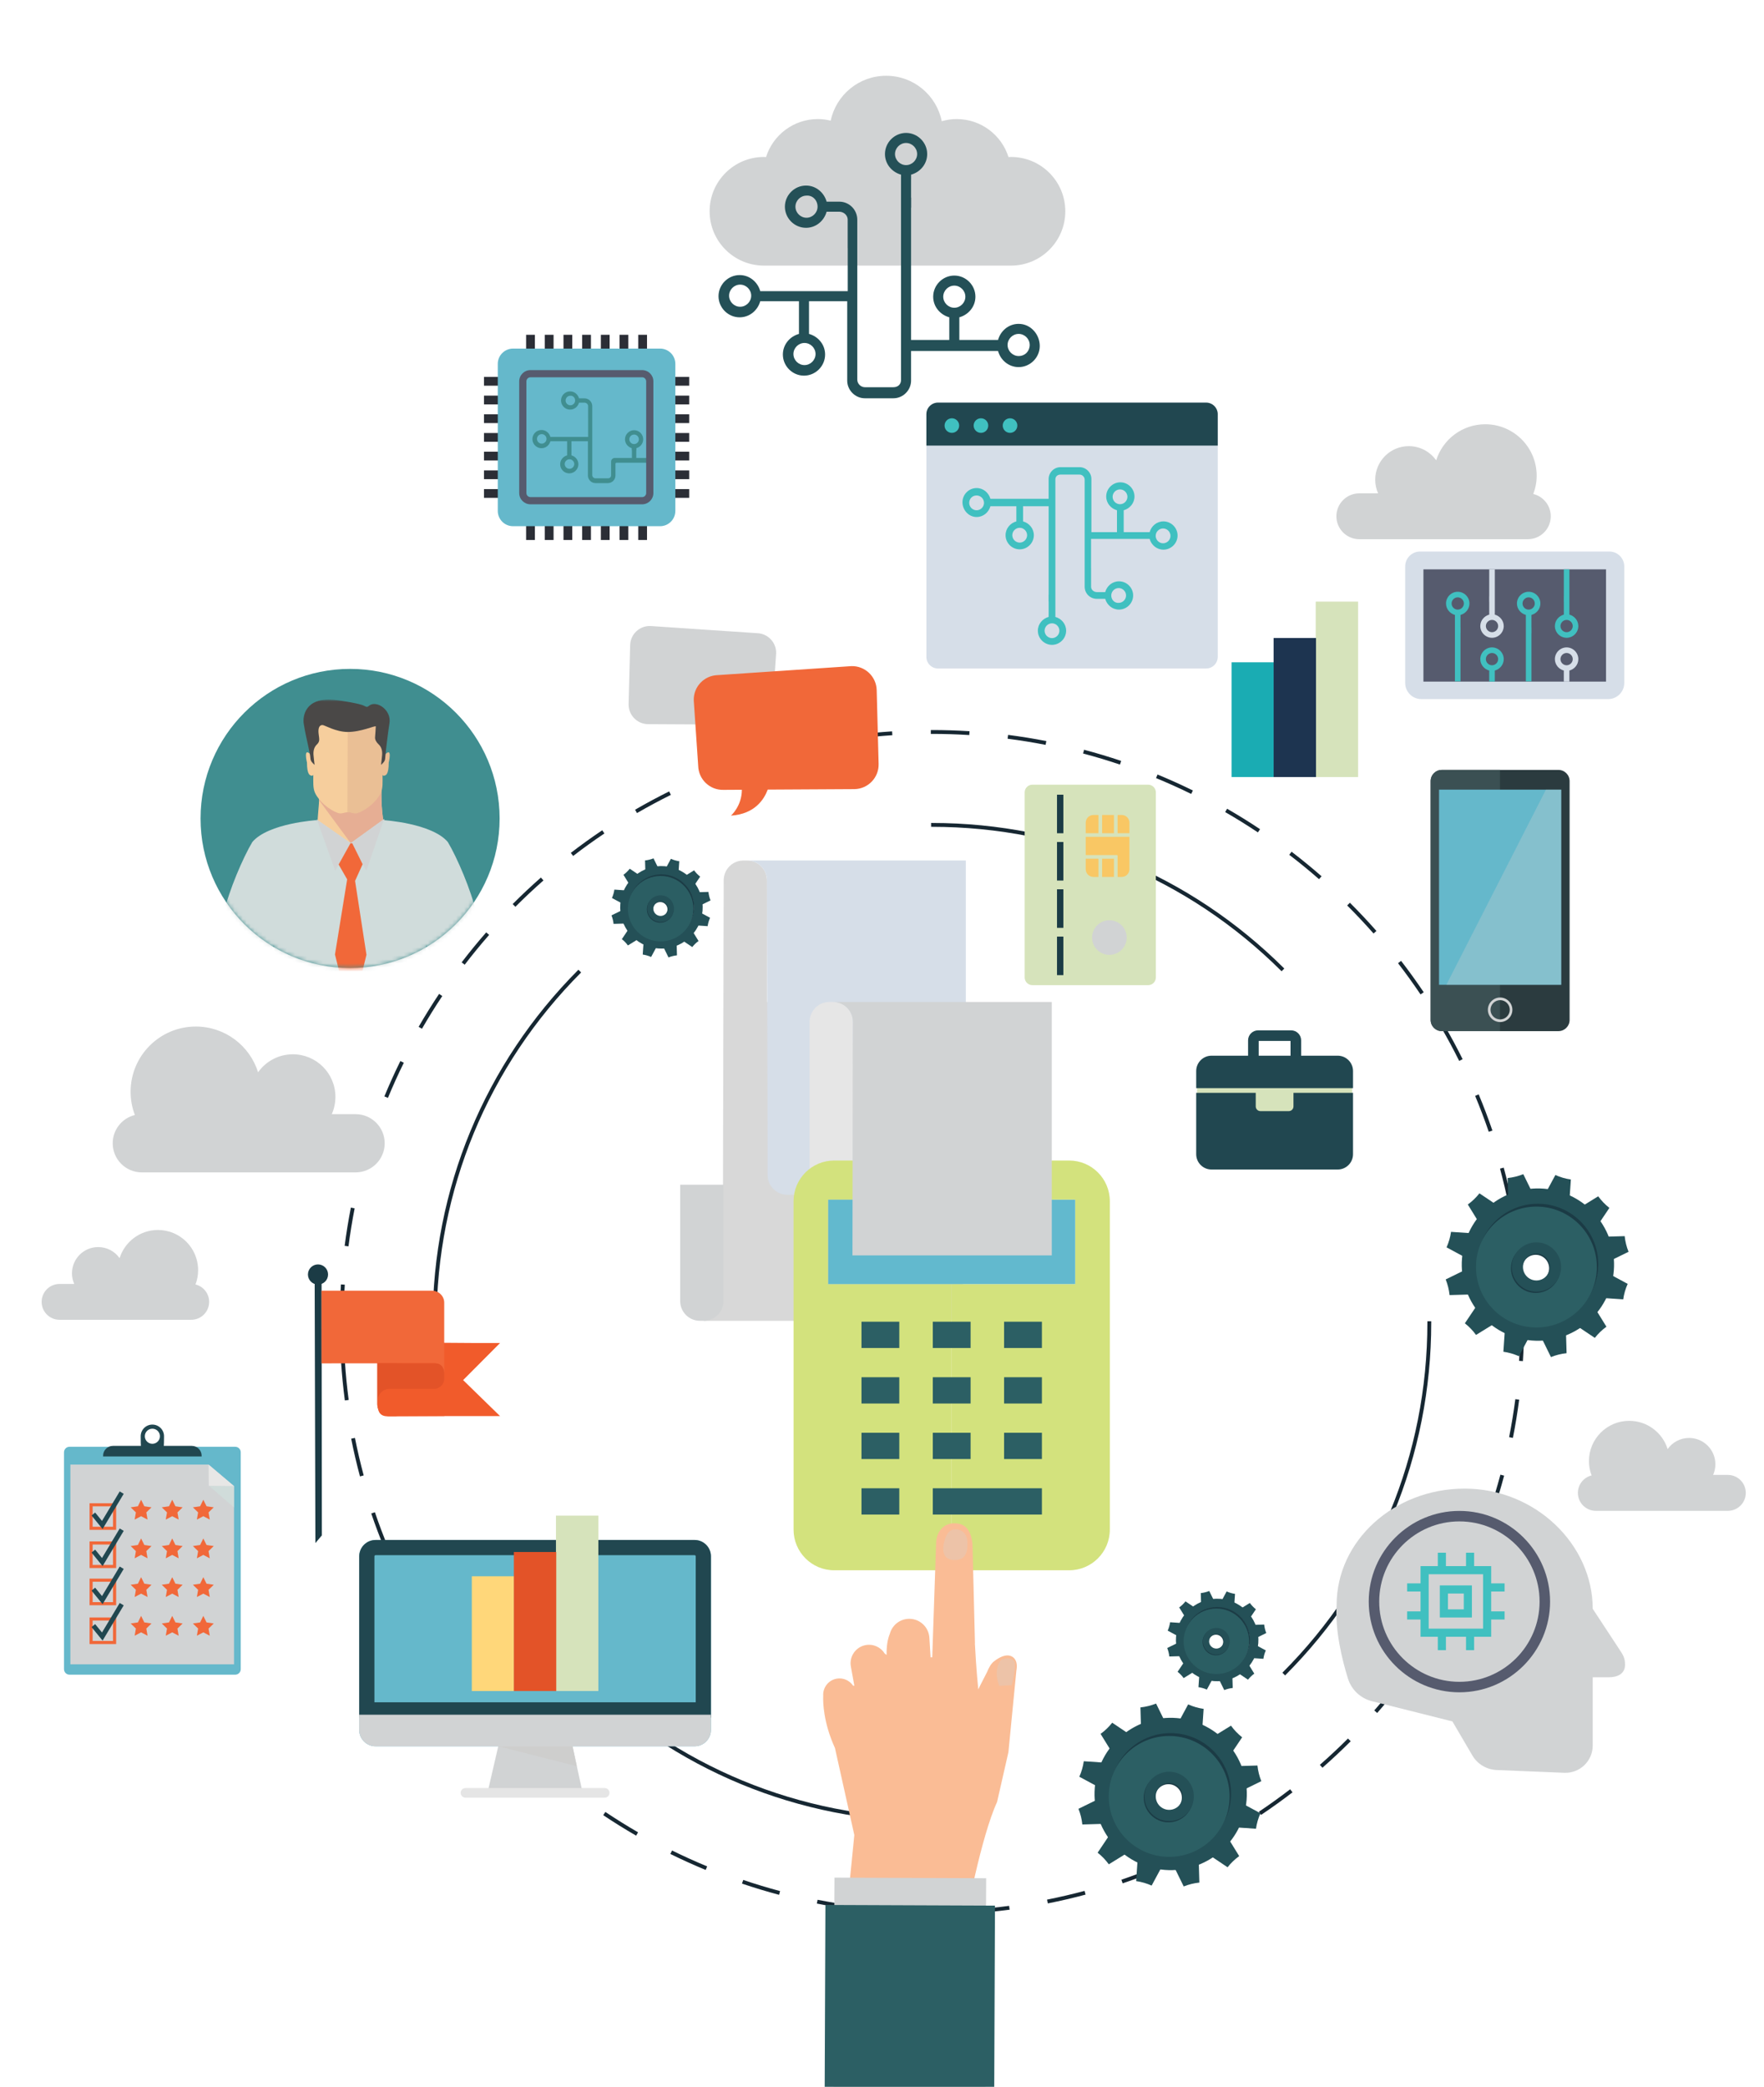 <?xml version="1.0" encoding="utf-8"?>
<!-- Generator: Adobe Illustrator 16.0.0, SVG Export Plug-In . SVG Version: 6.00 Build 0)  -->
<!DOCTYPE svg PUBLIC "-//W3C//DTD SVG 1.1//EN" "http://www.w3.org/Graphics/SVG/1.1/DTD/svg11.dtd">
<svg version="1.1" id="Layer_1" xmlns="http://www.w3.org/2000/svg" xmlns:xlink="http://www.w3.org/1999/xlink" x="0px" y="0px"
	 width="437.979px" height="518px" viewBox="0 0 437.979 518" enable-background="new 0 0 437.979 518" xml:space="preserve">
<path fill="#162732" d="M231.462,452.216h-0.071c-33.072,0-64.177-12.87-87.584-36.237l0.677-0.677
	c23.226,23.188,54.089,35.956,86.907,35.956L231.462,452.216z M319.076,415.88l-0.677-0.677
	c23.217-23.231,36.003-54.113,36.003-86.957v-0.28h0.957l0.001,0.274C355.36,361.346,342.476,392.469,319.076,415.88z
	 M108.382,328.387h-0.958v-0.141c0-33.049,12.852-64.135,36.186-87.534l0.678,0.675c-23.154,23.221-35.905,54.066-35.905,86.859
	V328.387z M318.203,241.091c-23.215-23.124-54.045-35.857-86.813-35.857h-0.208v-0.956h0.208c33.021,0,64.092,12.831,87.486,36.136
	L318.203,241.091z"/>
<path fill="#162732" d="M231.487,475.284h-0.109c-0.003,0-0.007,0-0.009,0c-3.146,0-6.346-0.104-9.495-0.304l0.062-0.956
	c3.132,0.2,6.313,0.302,9.455,0.302L231.487,475.284z M241.103,474.967l-0.062-0.956c3.172-0.205,6.371-0.52,9.51-0.931l0.122,0.95
	C247.517,474.443,244.297,474.76,241.103,474.967z M212.302,474.056c-3.162-0.411-6.357-0.933-9.492-1.549l0.185-0.938
	c3.115,0.612,6.288,1.128,9.431,1.537L212.302,474.056z M260.165,472.467l-0.188-0.939c3.115-0.617,6.245-1.346,9.309-2.165
	l0.246,0.924C266.451,471.113,263.3,471.847,260.165,472.467z M193.438,470.337c-3.083-0.821-6.181-1.758-9.208-2.782l0.306-0.906
	c3.008,1.017,6.086,1.946,9.149,2.763L193.438,470.337z M278.737,467.492l-0.309-0.905c3.003-1.021,6.008-2.154,8.929-3.365
	l0.365,0.883C284.783,465.325,281.76,466.465,278.737,467.492z M175.21,464.168c-2.955-1.225-5.906-2.561-8.774-3.974l0.426-0.858
	c2.846,1.402,5.779,2.73,8.715,3.947L175.21,464.168z M296.472,460.132l-0.425-0.857c2.838-1.402,5.67-2.922,8.417-4.512l0.478,0.83
	C302.179,457.192,299.326,458.72,296.472,460.132z M157.947,455.652c-2.762-1.595-5.511-3.307-8.174-5.083l0.533-0.799
	c2.645,1.768,5.376,3.467,8.119,5.053L157.947,455.652z M313.099,450.508l-0.531-0.795c2.636-1.765,5.245-3.64,7.76-5.571
	l0.584,0.759C318.381,446.844,315.751,448.732,313.099,450.508z M141.951,444.961c-2.531-1.942-5.033-3.998-7.438-6.104l0.629-0.722
	c2.392,2.096,4.879,4.138,7.393,6.067L141.951,444.961z M328.341,438.793l-0.632-0.72c2.383-2.089,4.729-4.286,6.974-6.531
	l0.678,0.676C333.099,434.478,330.738,436.69,328.341,438.793z M127.487,432.281c-2.254-2.252-4.468-4.611-6.58-7.016l0.721-0.631
	c2.098,2.387,4.297,4.733,6.538,6.971L127.487,432.281z M341.938,425.198l-0.72-0.631c2.089-2.382,4.13-4.866,6.069-7.387
	l0.759,0.584C346.096,420.302,344.041,422.804,341.938,425.198z M114.797,417.839c-1.946-2.53-3.835-5.157-5.612-7.806l0.795-0.533
	c1.766,2.633,3.642,5.243,5.576,7.756L114.797,417.839z M353.659,409.945l-0.795-0.533c1.77-2.644,3.47-5.374,5.058-8.117
	l0.828,0.479C357.153,404.537,355.44,407.284,353.659,409.945z M104.095,401.878c-1.595-2.751-3.125-5.601-4.545-8.466l0.859-0.427
	c1.41,2.85,2.931,5.678,4.514,8.414L104.095,401.878z M363.298,393.286l-0.859-0.424c1.406-2.845,2.736-5.777,3.953-8.714
	l0.884,0.366C366.051,387.471,364.713,390.423,363.298,393.286z M95.571,384.665c-1.225-2.939-2.365-5.962-3.395-8.983l0.906-0.31
	c1.022,3.001,2.156,6.005,3.371,8.925L95.571,384.665z M370.669,375.497l-0.906-0.306c1.019-3.005,1.951-6.082,2.769-9.146
	l0.926,0.247C372.633,369.376,371.694,372.475,370.669,375.497z M89.378,366.48c-0.831-3.093-1.566-6.243-2.187-9.367l0.938-0.188
	c0.615,3.104,1.347,6.233,2.172,9.307L89.378,366.48z M375.632,356.923l-0.938-0.185c0.615-3.114,1.134-6.285,1.543-9.431
	l0.951,0.123C376.776,350.599,376.252,353.792,375.632,356.923z M85.623,347.622c-0.416-3.158-0.732-6.38-0.944-9.57l0.956-0.063
	c0.209,3.172,0.523,6.37,0.938,9.509L85.623,347.622z M378.117,337.859l-0.954-0.062c0.202-3.158,0.307-6.372,0.307-9.552v-0.376
	h0.955l0.002,0.372C378.427,331.447,378.323,334.68,378.117,337.859z M85.314,328.437h-0.957v-0.19c0-3.139,0.1-6.309,0.297-9.422
	l0.956,0.06c-0.195,3.094-0.296,6.242-0.296,9.362V328.437z M377.137,318.318c-0.212-3.162-0.53-6.361-0.949-9.508l0.951-0.125
	c0.42,3.164,0.74,6.384,0.952,9.57L377.137,318.318z M86.523,309.373l-0.95-0.123c0.408-3.164,0.927-6.358,1.542-9.492l0.938,0.184
	C87.444,303.056,86.928,306.229,86.523,309.373z M374.618,299.385c-0.621-3.105-1.355-6.236-2.183-9.303l0.923-0.248
	c0.834,3.084,1.575,6.236,2.199,9.363L374.618,299.385z M90.205,290.63l-0.926-0.246c0.819-3.079,1.753-6.181,2.775-9.211
	l0.906,0.306C91.945,284.49,91.017,287.569,90.205,290.63z M369.641,280.945c-1.021-2.986-2.157-5.986-3.382-8.921l0.883-0.368
	c1.232,2.951,2.378,5.974,3.404,8.979L369.641,280.945z M96.321,272.518l-0.884-0.365c1.22-2.958,2.556-5.909,3.967-8.776
	l0.859,0.423C98.861,266.646,97.534,269.58,96.321,272.518z M362.295,263.34c-1.412-2.842-2.935-5.67-4.526-8.406l0.828-0.48
	c1.602,2.753,3.134,5.599,4.556,8.46L362.295,263.34z M104.771,255.362l-0.833-0.479c1.594-2.761,3.304-5.512,5.081-8.176
	l0.798,0.53C108.048,249.885,106.35,252.618,104.771,255.362z M352.702,246.84c-1.766-2.626-3.645-5.234-5.587-7.75l0.758-0.585
	c1.954,2.533,3.847,5.156,5.623,7.8L352.702,246.84z M115.381,239.462l-0.759-0.582c1.939-2.531,3.99-5.035,6.099-7.445l0.721,0.631
	C119.347,234.46,117.309,236.949,115.381,239.462z M341.036,231.72c-2.098-2.382-4.3-4.725-6.549-6.961l0.676-0.68
	c2.263,2.253,4.479,4.611,6.591,7.008L341.036,231.72z M127.968,225.084l-0.677-0.677c2.257-2.262,4.616-4.476,7.011-6.583
	l0.632,0.719C132.556,220.635,130.21,222.837,127.968,225.084z M327.5,218.234c-2.385-2.089-4.875-4.125-7.397-6.054l0.58-0.762
	c2.539,1.943,5.046,3.994,7.447,6.097L327.5,218.234z M142.309,212.469l-0.585-0.76c2.531-1.95,5.156-3.84,7.805-5.616l0.533,0.794
	C147.432,208.652,144.823,210.53,142.309,212.469z M312.322,206.62c-2.642-1.762-5.375-3.459-8.127-5.044l0.479-0.829
	c2.77,1.594,5.521,3.304,8.18,5.075L312.322,206.62z M158.159,201.823l-0.479-0.829c2.755-1.598,5.603-3.13,8.464-4.547l0.426,0.858
	C163.727,198.714,160.896,200.234,158.159,201.823z M295.756,197.075c-2.847-1.398-5.783-2.724-8.721-3.935l0.365-0.885
	c2.958,1.219,5.912,2.552,8.778,3.962L295.756,197.075z M175.255,193.345l-0.368-0.884c2.954-1.23,5.977-2.376,8.982-3.4l0.31,0.907
	C181.192,190.985,178.191,192.123,175.255,193.345z M278.069,189.787c-3.012-1.017-6.092-1.943-9.149-2.752l0.244-0.925
	c3.08,0.816,6.179,1.746,9.211,2.769L278.069,189.787z M193.318,187.179l-0.249-0.923c3.087-0.833,6.239-1.569,9.365-2.193
	l0.188,0.938C199.517,185.622,196.387,186.354,193.318,187.179z M259.606,184.892c-3.104-0.606-6.277-1.121-9.432-1.526l0.122-0.95
	c3.175,0.409,6.368,0.925,9.493,1.537L259.606,184.892z M212.048,183.438l-0.124-0.949c3.166-0.419,6.387-0.74,9.569-0.95
	l0.064,0.955C218.394,182.704,215.194,183.022,212.048,183.438z M240.662,182.459c-3.072-0.194-6.19-0.289-9.271-0.289h-0.281
	v-0.958h0.281c3.102,0,6.24,0.097,9.33,0.292L240.662,182.459z"/>
<path fill="#D1D3D4" d="M395.171,366.237c-0.423-1.106-0.655-2.305-0.655-3.556c0-5.526,4.476-9.999,9.998-9.999
	c4.479,0,8.27,2.949,9.538,7.007c1.185-1.665,3.128-2.755,5.329-2.755c3.606,0,6.526,2.924,6.526,6.525
	c0,0.944-0.201,1.84-0.56,2.65h3.648c2.463,0,4.462,1.997,4.462,4.459c0,2.466-1.999,4.459-4.462,4.459h-32.765
	c-2.463,0-4.459-1.993-4.459-4.459C391.772,368.472,393.218,366.715,395.171,366.237z"/>
<path fill="#D1D3D4" d="M33.487,276.772c-0.683-1.794-1.06-3.735-1.06-5.767c0-8.947,7.25-16.194,16.197-16.194
	c7.255,0,13.396,4.777,15.454,11.355c1.917-2.7,5.066-4.466,8.631-4.466c5.841,0,10.571,4.736,10.571,10.568
	c0,1.531-0.322,2.98-0.905,4.295h5.912c3.99,0,7.228,3.236,7.228,7.225c0,3.994-3.237,7.225-7.228,7.225H35.209
	c-3.991,0-7.226-3.23-7.226-7.225C27.983,280.393,30.326,277.543,33.487,276.772z"/>
<path fill="#D1D3D4" d="M48.539,318.832c0.421-1.103,0.652-2.301,0.652-3.549c0-5.512-4.464-9.975-9.976-9.975
	c-4.468,0-8.25,2.941-9.518,6.992c-1.181-1.661-3.12-2.75-5.315-2.75c-3.596,0-6.511,2.917-6.511,6.511
	c0,0.942,0.2,1.836,0.559,2.645h-3.642c-2.457,0-4.45,1.991-4.45,4.45c0,2.457,1.993,4.447,4.45,4.447h32.69
	c2.457,0,4.449-1.99,4.449-4.447C51.929,321.063,50.485,319.309,48.539,318.832z"/>
<path fill="#D1D3D4" d="M380.696,122.62c0.54-1.41,0.838-2.94,0.838-4.539c0-7.056-5.714-12.769-12.768-12.769
	c-5.719,0-10.559,3.769-12.179,8.952c-1.513-2.129-3.994-3.52-6.803-3.52c-4.605,0-8.335,3.731-8.335,8.331
	c0,1.205,0.256,2.349,0.716,3.383h-4.66c-3.145,0-5.696,2.551-5.696,5.695c0,3.147,2.552,5.69,5.696,5.69h41.836
	c3.146,0,5.694-2.543,5.694-5.69C385.036,125.475,383.189,123.231,380.696,122.62z"/>
<g>
	<g>
		<path fill="#D1D3D4" d="M187.963,157.168l-26.5-1.779c-2.691-0.071-4.929,2.053-5.003,4.744l-0.386,14.616
			c-0.067,2.691,2.057,4.934,4.748,5.001l17.23,0.094c0.684,1.884,2.518,4.848,7.28,5.156c0,0-2.148-1.863-2.162-5.129l3.65,0.023
			c2.694,0.071,4.932-2.055,5.002-4.743l0.883-12.984C192.776,159.48,190.652,157.241,187.963,157.168z"/>
	</g>
	<g>
		<path fill="#F16839" d="M178.193,167.58l33.206-2.231c3.374-0.087,6.177,2.575,6.271,5.946l0.48,18.317
			c0.091,3.375-2.577,6.18-5.948,6.265l-21.588,0.121c-0.865,2.358-3.161,6.073-9.125,6.459c0,0,2.691-2.335,2.71-6.422
			l-4.575,0.026c-3.376,0.087-6.179-2.576-6.27-5.95l-1.105-16.264C172.159,170.475,174.822,167.67,178.193,167.58z"/>
	</g>
</g>
<g>
	<path fill-rule="evenodd" clip-rule="evenodd" fill="#65B8CB" d="M93.244,382.259h79.218c2.23,0,4.056,1.822,4.056,4.052v43.107
		c0,2.231-1.825,4.054-4.056,4.054H93.244c-2.228,0-4.054-1.822-4.054-4.054v-43.107C89.19,384.081,91.017,382.259,93.244,382.259z"
		/>
	<path fill="#214750" d="M172.462,386.031c0.146,0,0.278,0.135,0.278,0.279v36.244H92.964v-36.244c0-0.145,0.135-0.279,0.28-0.279
		H172.462 M172.462,382.259H93.244c-2.228,0-4.054,1.822-4.054,4.052v40.018h87.327v-40.018
		C176.518,384.081,174.692,382.259,172.462,382.259L172.462,382.259z"/>
	<g>
		<polygon fill-rule="evenodd" clip-rule="evenodd" fill="#D1D3D4" points="124.549,429.854 141.358,429.854 144.469,444.127 
			121.241,444.127 		"/>
		<polygon fill-rule="evenodd" clip-rule="evenodd" fill="#CECECD" points="123.692,433.453 142.159,433.453 143.215,438.425 		"/>
	</g>
	<path fill-rule="evenodd" clip-rule="evenodd" fill="#E5E5E5" d="M151.329,445.027c0,0.658-0.53,1.193-1.19,1.193h-34.571
		c-0.656,0-1.192-0.535-1.192-1.193l0,0c0-0.66,0.536-1.193,1.192-1.193h34.571C150.799,443.834,151.329,444.367,151.329,445.027
		L151.329,445.027z"/>
	<path fill-rule="evenodd" clip-rule="evenodd" fill="#D1D3D4" d="M89.19,425.634v3.784c0,2.231,1.826,4.054,4.054,4.054h79.218
		c2.23,0,4.056-1.822,4.056-4.054v-3.784H89.19z"/>
</g>
<g>
	<g>
		<g>
			<path fill="#2B3B3F" d="M389.714,253.178c0,1.533-1.243,2.773-2.772,2.773h-28.953c-1.533,0-2.774-1.24-2.774-2.773v-59.291
				c0-1.53,1.241-2.773,2.774-2.773h28.953c1.529,0,2.772,1.243,2.772,2.773V253.178z"/>
			<path fill="#3B5053" d="M372.423,191.114h-14.435c-1.533,0-2.774,1.243-2.774,2.773v59.291c0,1.533,1.241,2.773,2.774,2.773
				h14.435V191.114z"/>
		</g>
		<rect x="357.294" y="196.007" fill="#65B8CB" width="30.34" height="48.446"/>
		<path fill="#D1D3D4" d="M372.464,253.698h-0.018c-1.674-0.013-3.033-1.385-3.026-3.063c0.012-1.671,1.377-3.029,3.044-3.029h0.017
			c1.677,0.011,3.036,1.384,3.026,3.063C375.501,252.338,374.132,253.698,372.464,253.698z M372.478,248.258
			c-1.325,0-2.396,1.07-2.405,2.38c-0.005,1.317,1.062,2.396,2.378,2.407l0.014,0.326v-0.326c1.311,0,2.383-1.066,2.39-2.381
			C374.864,249.346,373.794,248.266,372.478,248.258z"/>
	</g>
	<g opacity="0.3">
		<polygon fill="#D1D3D4" points="387.634,196.007 383.837,196.007 359.112,244.453 387.634,244.453 		"/>
	</g>
</g>
<g>
	<g>
		<path fill="#245057" d="M295.908,427.147c-10.03-2.897-20.508,2.887-23.406,12.916c-2.895,10.031,2.889,20.51,12.918,23.403
			c10.029,2.898,20.508-2.886,23.405-12.918C311.721,440.522,305.938,430.043,295.908,427.147z M286.547,459.564
			c-7.874-2.272-12.415-10.5-10.141-18.372c2.274-7.878,10.5-12.418,18.374-10.142c7.874,2.271,12.414,10.5,10.142,18.373
			S294.422,461.836,286.547,459.564z"/>
		<path fill="#245057" d="M298.505,429.206c-2.028-0.289-4.022-0.865-5.894-1.701c0.797-1.478,1.594-2.955,2.391-4.433
			c1.221,0.546,2.521,0.923,3.844,1.109C298.733,425.856,298.619,427.529,298.505,429.206z"/>
		<path fill="#245057" d="M289.253,427.378c-1.901,0.766-3.916,1.265-5.954,1.474c-0.05-1.677-0.099-3.354-0.147-5.03
			c1.33-0.14,2.644-0.466,3.885-0.962C287.774,424.365,288.513,425.872,289.253,427.378z"/>
		<path fill="#245057" d="M280.324,430.423c-1.263,1.612-2.759,3.052-4.419,4.254c-0.881-1.429-1.762-2.858-2.645-4.286
			c1.084-0.783,2.059-1.723,2.885-2.774C277.537,428.549,278.933,429.488,280.324,430.423z"/>
		<path fill="#245057" d="M274.116,437.522c-0.288,2.027-0.865,4.022-1.703,5.894c-1.476-0.797-2.952-1.593-4.431-2.391
			c0.546-1.219,0.922-2.522,1.109-3.845C270.767,437.297,272.442,437.408,274.116,437.522z"/>
		<path fill="#245057" d="M272.289,446.775c0.765,1.9,1.262,3.916,1.474,5.954c-1.679,0.048-3.354,0.1-5.034,0.146
			c-0.138-1.329-0.462-2.644-0.961-3.886C269.274,448.251,270.782,447.514,272.289,446.775z"/>
		<path fill="#245057" d="M275.332,455.702c1.613,1.264,3.051,2.76,4.254,4.419c-1.43,0.883-2.857,1.763-4.284,2.645
			c-0.786-1.083-1.725-2.06-2.776-2.884C273.461,458.488,274.396,457.095,275.332,455.702z"/>
		<path fill="#245057" d="M282.432,461.909c2.028,0.29,4.022,0.867,5.894,1.702c-0.797,1.478-1.593,2.957-2.39,4.435
			c-1.221-0.547-2.52-0.923-3.844-1.11C282.204,465.259,282.317,463.585,282.432,461.909z"/>
		<path fill="#245057" d="M291.685,463.736c1.901-0.763,3.915-1.262,5.954-1.47c0.049,1.677,0.098,3.355,0.146,5.033
			c-1.329,0.138-2.645,0.46-3.885,0.961C293.163,466.752,292.424,465.246,291.685,463.736z"/>
		<path fill="#245057" d="M300.612,460.694c1.264-1.613,2.76-3.051,4.42-4.254c0.88,1.429,1.763,2.859,2.644,4.287
			c-1.083,0.783-2.059,1.721-2.885,2.774C303.397,462.563,302.006,461.629,300.612,460.694z"/>
		<path fill="#245057" d="M306.82,453.595c0.288-2.028,0.864-4.021,1.701-5.893c1.478,0.796,2.955,1.592,4.434,2.391
			c-0.547,1.219-0.922,2.52-1.11,3.842C310.168,453.823,308.495,453.708,306.82,453.595z"/>
		<path fill="#245057" d="M308.649,444.342c-0.766-1.901-1.264-3.915-1.474-5.953c1.676-0.049,3.354-0.099,5.033-0.146
			c0.136,1.33,0.461,2.645,0.961,3.884C311.663,442.864,310.155,443.604,308.649,444.342z"/>
		<path fill="#245057" d="M305.604,435.417c-1.613-1.266-3.051-2.762-4.254-4.422c1.428-0.883,2.858-1.764,4.287-2.643
			c0.783,1.082,1.721,2.058,2.772,2.885C307.477,432.63,306.54,434.023,305.604,435.417z"/>
	</g>
	<g>
		<path fill="#1B3B45" d="M290.645,430.2c-8.284,0-15.004,6.716-15.004,15.006c0,8.283,6.72,15.001,15.004,15.001
			c8.288,0,15.006-6.718,15.006-15.001C305.65,436.916,298.933,430.2,290.645,430.2z M290.645,449.991
			c-2.645,0-4.787-2.142-4.787-4.785c0-2.646,2.143-4.792,4.787-4.792c2.646,0,4.789,2.146,4.789,4.792
			C295.434,447.85,293.29,449.991,290.645,449.991z"/>
		<path fill="#2C5F64" d="M290.292,430.909c-8.288,0-15.003,6.718-15.003,15.004c0,8.287,6.715,15.004,15.003,15.004
			c8.286,0,15.004-6.717,15.004-15.004C305.296,437.627,298.578,430.909,290.292,430.909z M290.292,450.703
			c-2.646,0-4.789-2.145-4.789-4.79s2.143-4.79,4.789-4.79c2.646,0,4.789,2.145,4.789,4.79S292.938,450.703,290.292,450.703z"/>
		<path fill="#1B3B45" d="M290.11,440.086c-3.384,0-6.127,2.743-6.127,6.13c0,3.382,2.743,6.126,6.127,6.126
			c3.386,0,6.129-2.744,6.129-6.126C296.239,442.829,293.496,440.086,290.11,440.086z M290.11,449.546
			c-1.842,0-3.334-1.491-3.334-3.33c0-1.845,1.492-3.336,3.334-3.336c1.841,0,3.335,1.491,3.335,3.336
			C293.445,448.055,291.951,449.546,290.11,449.546z"/>
		<path fill="#245057" d="M290.292,439.785c-3.386,0-6.129,2.742-6.129,6.128s2.743,6.127,6.129,6.127
			c3.384,0,6.128-2.741,6.128-6.127S293.676,439.785,290.292,439.785z M290.292,449.247c-1.844,0-3.334-1.492-3.334-3.334
			c0-1.841,1.49-3.334,3.334-3.334c1.841,0,3.335,1.493,3.335,3.334C293.627,447.755,292.133,449.247,290.292,449.247z"/>
	</g>
</g>
<g>
	<g>
		<path fill="#245057" d="M305.048,397.241c-5.434-1.568-11.11,1.565-12.679,7c-1.569,5.434,1.563,11.109,6.998,12.679
			c5.433,1.57,11.109-1.565,12.679-6.997C313.614,404.486,310.483,398.811,305.048,397.241z M299.978,414.804
			c-4.267-1.229-6.725-5.688-5.495-9.952c1.232-4.264,5.689-6.728,9.955-5.495c4.266,1.231,6.727,5.69,5.494,9.954
			C308.7,413.577,304.243,416.035,299.978,414.804z"/>
		<path fill="#245057" d="M306.457,398.358c-1.1-0.155-2.181-0.469-3.194-0.919c0.431-0.803,0.863-1.604,1.295-2.404
			c0.661,0.295,1.365,0.5,2.083,0.602C306.579,396.545,306.518,397.45,306.457,398.358z"/>
		<path fill="#245057" d="M301.443,397.368c-1.03,0.414-2.122,0.685-3.227,0.8c-0.025-0.909-0.052-1.819-0.079-2.729
			c0.722-0.073,1.433-0.252,2.104-0.52C300.643,395.737,301.042,396.553,301.443,397.368z"/>
		<path fill="#245057" d="M296.607,399.016c-0.686,0.875-1.496,1.654-2.395,2.305c-0.479-0.773-0.955-1.546-1.433-2.32
			c0.587-0.426,1.116-0.935,1.562-1.502C295.098,398.005,295.853,398.509,296.607,399.016z"/>
		<path fill="#245057" d="M293.243,402.862c-0.157,1.099-0.469,2.181-0.921,3.193c-0.802-0.43-1.601-0.862-2.401-1.297
			c0.296-0.658,0.498-1.364,0.6-2.08C291.431,402.74,292.336,402.8,293.243,402.862z"/>
		<path fill="#245057" d="M292.253,407.877c0.415,1.029,0.685,2.12,0.797,3.224c-0.907,0.027-1.816,0.054-2.725,0.08
			c-0.074-0.719-0.251-1.433-0.521-2.106C290.619,408.676,291.438,408.276,292.253,407.877z"/>
		<path fill="#245057" d="M293.901,412.713c0.874,0.683,1.653,1.494,2.306,2.395c-0.775,0.478-1.549,0.953-2.323,1.432
			c-0.424-0.586-0.932-1.115-1.501-1.563C292.889,414.223,293.396,413.467,293.901,412.713z"/>
		<path fill="#245057" d="M297.748,416.076c1.1,0.157,2.18,0.466,3.194,0.919c-0.435,0.802-0.864,1.603-1.298,2.402
			c-0.659-0.296-1.364-0.499-2.081-0.601C297.625,417.89,297.687,416.979,297.748,416.076z"/>
		<path fill="#245057" d="M302.761,417.064c1.031-0.414,2.121-0.684,3.226-0.796c0.026,0.909,0.053,1.816,0.08,2.726
			c-0.722,0.075-1.432,0.252-2.104,0.521C303.561,418.699,303.161,417.882,302.761,417.064z"/>
		<path fill="#245057" d="M307.596,415.416c0.687-0.871,1.496-1.652,2.396-2.304c0.478,0.776,0.955,1.549,1.432,2.323
			c-0.585,0.424-1.114,0.933-1.561,1.5C309.106,416.432,308.352,415.925,307.596,415.416z"/>
		<path fill="#245057" d="M310.96,411.571c0.157-1.102,0.47-2.18,0.922-3.193c0.801,0.432,1.6,0.861,2.401,1.295
			c-0.294,0.66-0.498,1.365-0.601,2.084C312.775,411.695,311.867,411.634,310.96,411.571z"/>
		<path fill="#245057" d="M311.951,406.559c-0.414-1.032-0.685-2.121-0.798-3.226c0.909-0.028,1.817-0.051,2.726-0.08
			c0.074,0.72,0.25,1.434,0.521,2.105C313.583,405.756,312.767,406.155,311.951,406.559z"/>
		<path fill="#245057" d="M310.302,401.722c-0.874-0.686-1.652-1.495-2.304-2.394c0.774-0.479,1.548-0.955,2.32-1.435
			c0.426,0.587,0.934,1.119,1.503,1.565C311.315,400.213,310.808,400.967,310.302,401.722z"/>
	</g>
	<g>
		<path fill="#1B3B45" d="M302.197,398.897c-4.489,0-8.129,3.64-8.129,8.13c0,4.488,3.64,8.126,8.129,8.126
			c4.49,0,8.129-3.638,8.129-8.126C310.326,402.537,306.688,398.897,302.197,398.897z M302.197,409.621
			c-1.433,0-2.594-1.164-2.594-2.594c0-1.436,1.161-2.597,2.594-2.597s2.595,1.161,2.595,2.597
			C304.792,408.457,303.63,409.621,302.197,409.621z"/>
		<path fill="#2B5E63" d="M302.006,399.281c-4.49,0-8.127,3.64-8.127,8.128c0,4.489,3.637,8.128,8.127,8.128
			c4.489,0,8.128-3.639,8.128-8.128C310.134,402.921,306.495,399.281,302.006,399.281z M302.006,410.005
			c-1.433,0-2.596-1.162-2.596-2.596s1.163-2.595,2.596-2.595s2.595,1.161,2.595,2.595S303.438,410.005,302.006,410.005z"/>
		<path fill="#1B3B45" d="M301.908,404.25c-1.836,0-3.32,1.487-3.32,3.322c0,1.832,1.484,3.319,3.32,3.319
			c1.834,0,3.318-1.487,3.318-3.319C305.227,405.737,303.742,404.25,301.908,404.25z M301.908,409.378
			c-0.999,0-1.806-0.811-1.806-1.806c0-0.998,0.807-1.807,1.806-1.807s1.806,0.809,1.806,1.807
			C303.714,408.567,302.907,409.378,301.908,409.378z"/>
		<path fill="#245057" d="M302.006,404.089c-1.832,0-3.32,1.487-3.32,3.32c0,1.832,1.488,3.319,3.32,3.319s3.319-1.487,3.319-3.319
			C305.325,405.576,303.838,404.089,302.006,404.089z M302.006,409.216c-0.998,0-1.806-0.809-1.806-1.807s0.808-1.806,1.806-1.806
			c0.997,0,1.807,0.808,1.807,1.806S303.003,409.216,302.006,409.216z"/>
	</g>
</g>
<g>
	<g>
		<path fill="#245057" d="M387.086,295.741c-10.03-2.896-20.509,2.888-23.405,12.917c-2.896,10.032,2.888,20.511,12.918,23.404
			c10.03,2.897,20.509-2.886,23.405-12.918C402.899,309.117,397.116,298.639,387.086,295.741z M377.726,328.16
			c-7.874-2.271-12.414-10.5-10.141-18.373c2.274-7.877,10.501-12.417,18.374-10.141c7.874,2.271,12.413,10.5,10.141,18.373
			C393.826,325.892,385.599,330.432,377.726,328.16z"/>
		<path fill="#245057" d="M389.685,297.803c-2.029-0.291-4.022-0.865-5.894-1.703c0.795-1.477,1.593-2.955,2.39-4.432
			c1.219,0.547,2.52,0.922,3.844,1.109C389.91,294.451,389.798,296.125,389.685,297.803z"/>
		<path fill="#245057" d="M380.433,295.974c-1.903,0.766-3.917,1.265-5.957,1.474c-0.049-1.678-0.098-3.354-0.147-5.031
			c1.332-0.138,2.646-0.465,3.885-0.961C378.953,292.961,379.694,294.467,380.433,295.974z"/>
		<path fill="#245057" d="M371.504,299.019c-1.265,1.612-2.76,3.051-4.42,4.255c-0.883-1.43-1.764-2.859-2.644-4.287
			c1.083-0.783,2.058-1.723,2.884-2.775C368.717,297.145,370.11,298.082,371.504,299.019z"/>
		<path fill="#245057" d="M365.295,306.118c-0.288,2.026-0.864,4.022-1.702,5.894c-1.478-0.797-2.954-1.594-4.432-2.393
			c0.546-1.219,0.921-2.521,1.11-3.842C361.946,305.893,363.62,306.004,365.295,306.118z"/>
		<path fill="#245057" d="M363.467,315.371c0.766,1.9,1.264,3.916,1.474,5.953c-1.676,0.049-3.354,0.1-5.032,0.146
			c-0.139-1.33-0.464-2.645-0.962-3.886C360.453,316.846,361.961,316.109,363.467,315.371z"/>
		<path fill="#245057" d="M366.511,324.297c1.613,1.265,3.052,2.76,4.255,4.42c-1.43,0.882-2.857,1.763-4.287,2.643
			c-0.784-1.082-1.722-2.059-2.773-2.883C364.639,327.084,365.577,325.69,366.511,324.297z"/>
		<path fill="#245057" d="M373.61,330.504c2.028,0.291,4.022,0.868,5.894,1.703c-0.796,1.477-1.594,2.956-2.39,4.435
			c-1.221-0.549-2.521-0.924-3.845-1.109C373.383,333.855,373.496,332.18,373.61,330.504z"/>
		<path fill="#245057" d="M382.862,332.332c1.9-0.763,3.916-1.262,5.956-1.471c0.049,1.677,0.098,3.356,0.145,5.033
			c-1.328,0.138-2.642,0.461-3.884,0.962C384.342,335.348,383.604,333.842,382.862,332.332z"/>
		<path fill="#245057" d="M391.791,329.291c1.262-1.615,2.76-3.051,4.419-4.255c0.881,1.429,1.765,2.858,2.645,4.286
			c-1.082,0.783-2.06,1.722-2.884,2.775C394.577,331.159,393.183,330.225,391.791,329.291z"/>
		<path fill="#245057" d="M397.999,322.19c0.287-2.028,0.865-4.022,1.701-5.894c1.478,0.797,2.955,1.593,4.434,2.392
			c-0.547,1.218-0.924,2.519-1.111,3.841C401.349,322.419,399.675,322.304,397.999,322.19z"/>
		<path fill="#245057" d="M399.826,312.936c-0.764-1.899-1.263-3.914-1.473-5.951c1.679-0.049,3.355-0.098,5.033-0.146
			c0.137,1.329,0.462,2.645,0.962,3.884C402.841,311.46,401.333,312.199,399.826,312.936z"/>
		<path fill="#245057" d="M396.784,304.01c-1.613-1.263-3.052-2.76-4.255-4.42c1.429-0.882,2.858-1.764,4.286-2.642
			c0.784,1.082,1.723,2.058,2.774,2.882C398.653,301.225,397.719,302.617,396.784,304.01z"/>
	</g>
	<g>
		<path fill="#1B3B45" d="M381.824,298.796c-8.287,0-15.005,6.716-15.005,15.005c0,8.284,6.718,15.002,15.005,15.002
			c8.286,0,15.005-6.718,15.005-15.002C396.829,305.512,390.11,298.796,381.824,298.796z M381.824,318.586
			c-2.644,0-4.789-2.141-4.789-4.785c0-2.646,2.146-4.791,4.789-4.791c2.645,0,4.789,2.146,4.789,4.791
			C386.613,316.445,384.469,318.586,381.824,318.586z"/>
		<path fill="#2C5F64" d="M381.469,299.504c-8.285,0-15.003,6.719-15.003,15.006c0,8.285,6.718,15.003,15.003,15.003
			c8.287,0,15.006-6.718,15.006-15.003C396.475,306.223,389.756,299.504,381.469,299.504z M381.469,319.299
			c-2.645,0-4.788-2.146-4.788-4.789c0-2.646,2.144-4.792,4.788-4.792c2.646,0,4.79,2.146,4.79,4.792
			C386.259,317.153,384.114,319.299,381.469,319.299z"/>
		<path fill="#1B3B45" d="M381.289,308.682c-3.383,0-6.129,2.742-6.129,6.129c0,3.383,2.746,6.127,6.129,6.127
			c3.386,0,6.13-2.744,6.13-6.127C387.419,311.424,384.675,308.682,381.289,308.682z M381.289,318.142
			c-1.842,0-3.334-1.491-3.334-3.331c0-1.844,1.492-3.336,3.334-3.336s3.334,1.492,3.334,3.336
			C384.623,316.65,383.131,318.142,381.289,318.142z"/>
		<path fill="#245057" d="M381.469,308.381c-3.383,0-6.126,2.742-6.126,6.129c0,3.385,2.743,6.127,6.126,6.127
			c3.386,0,6.13-2.742,6.13-6.127C387.599,311.123,384.854,308.381,381.469,308.381z M381.469,317.842
			c-1.84,0-3.334-1.492-3.334-3.332c0-1.842,1.494-3.336,3.334-3.336c1.843,0,3.335,1.494,3.335,3.336
			C384.804,316.35,383.312,317.842,381.469,317.842z"/>
	</g>
</g>
<g>
	<g>
		<path fill="#245057" d="M167.066,215.385c-5.435-1.569-11.111,1.564-12.68,6.998c-1.569,5.436,1.563,11.11,6.998,12.68
			c5.433,1.568,11.11-1.566,12.679-6.998C175.633,222.63,172.499,216.952,167.066,215.385z M161.995,232.948
			c-4.267-1.233-6.726-5.691-5.494-9.956c1.232-4.265,5.688-6.725,9.954-5.494c4.267,1.232,6.726,5.689,5.494,9.955
			C170.718,231.72,166.26,234.18,161.995,232.948z"/>
		<path fill="#245057" d="M168.474,216.5c-1.099-0.153-2.179-0.468-3.192-0.919c0.429-0.802,0.862-1.6,1.293-2.402
			c0.66,0.297,1.365,0.499,2.082,0.603C168.596,214.687,168.536,215.594,168.474,216.5z"/>
		<path fill="#245057" d="M163.46,215.512c-1.029,0.412-2.121,0.685-3.226,0.798c-0.027-0.91-0.053-1.819-0.078-2.729
			c0.72-0.073,1.432-0.25,2.102-0.52C162.659,213.876,163.06,214.694,163.46,215.512z"/>
		<path fill="#245057" d="M158.625,217.158c-0.686,0.875-1.496,1.656-2.396,2.306c-0.479-0.775-0.955-1.548-1.433-2.32
			c0.588-0.428,1.116-0.936,1.563-1.506C157.116,216.145,157.868,216.651,158.625,217.158z"/>
		<path fill="#245057" d="M155.262,221.007c-0.157,1.097-0.471,2.178-0.922,3.191c-0.802-0.43-1.601-0.864-2.402-1.295
			c0.296-0.66,0.499-1.364,0.603-2.082C153.445,220.884,154.353,220.944,155.262,221.007z"/>
		<path fill="#245057" d="M154.271,226.019c0.412,1.029,0.683,2.121,0.798,3.224c-0.91,0.029-1.819,0.055-2.727,0.081
			c-0.076-0.72-0.251-1.432-0.521-2.105C152.637,226.817,153.454,226.418,154.271,226.019z"/>
		<path fill="#245057" d="M155.919,230.853c0.873,0.687,1.651,1.499,2.306,2.396c-0.774,0.479-1.549,0.954-2.322,1.431
			c-0.425-0.585-0.933-1.115-1.505-1.561C154.904,232.367,155.413,231.611,155.919,230.853z"/>
		<path fill="#245057" d="M159.766,234.216c1.098,0.16,2.18,0.471,3.191,0.923c-0.432,0.802-0.862,1.602-1.292,2.402
			c-0.663-0.295-1.368-0.499-2.083-0.602C159.643,236.031,159.704,235.124,159.766,234.216z"/>
		<path fill="#245057" d="M164.779,235.208c1.028-0.416,2.12-0.685,3.225-0.796c0.027,0.908,0.054,1.817,0.078,2.723
			c-0.72,0.077-1.432,0.253-2.102,0.522C165.578,236.842,165.179,236.025,164.779,235.208z"/>
		<path fill="#245057" d="M169.613,233.558c0.686-0.871,1.496-1.649,2.396-2.303c0.478,0.774,0.955,1.549,1.432,2.322
			c-0.586,0.424-1.115,0.932-1.562,1.501C171.125,234.573,170.37,234.066,169.613,233.558z"/>
		<path fill="#245057" d="M172.977,229.715c0.157-1.102,0.471-2.18,0.922-3.195c0.802,0.434,1.601,0.864,2.402,1.297
			c-0.294,0.66-0.5,1.362-0.602,2.08C174.793,229.837,173.886,229.776,172.977,229.715z"/>
		<path fill="#245057" d="M173.968,224.701c-0.413-1.032-0.684-2.122-0.798-3.227c0.909-0.025,1.818-0.052,2.726-0.077
			c0.076,0.719,0.252,1.431,0.521,2.103C175.601,223.899,174.784,224.3,173.968,224.701z"/>
		<path fill="#245057" d="M172.318,219.864c-0.874-0.684-1.652-1.493-2.305-2.393c0.774-0.479,1.549-0.957,2.323-1.434
			c0.424,0.587,0.933,1.115,1.503,1.564C173.334,218.355,172.825,219.112,172.318,219.864z"/>
	</g>
	<g>
		<path fill="#1B3B45" d="M164.216,217.039c-4.489,0-8.13,3.641-8.13,8.13s3.641,8.128,8.13,8.128s8.129-3.638,8.129-8.128
			S168.705,217.039,164.216,217.039z M164.216,227.761c-1.434,0-2.595-1.163-2.595-2.592c0-1.433,1.161-2.596,2.595-2.596
			c1.433,0,2.594,1.163,2.594,2.596C166.81,226.598,165.648,227.761,164.216,227.761z"/>
		<path fill="#2B5E63" d="M164.022,217.425c-4.489,0-8.128,3.638-8.128,8.128c0,4.488,3.639,8.128,8.128,8.128
			c4.49,0,8.129-3.64,8.129-8.128C172.151,221.063,168.513,217.425,164.022,217.425z M164.022,228.147
			c-1.432,0-2.594-1.163-2.594-2.594c0-1.435,1.162-2.596,2.594-2.596c1.434,0,2.596,1.161,2.596,2.596
			C166.618,226.984,165.456,228.147,164.022,228.147z"/>
		<path fill="#1B3B45" d="M163.927,222.394c-1.836,0-3.321,1.487-3.321,3.319c0,1.833,1.485,3.32,3.321,3.32
			c1.832,0,3.318-1.486,3.318-3.32C167.245,223.881,165.759,222.394,163.927,222.394z M163.927,227.521
			c-0.999,0-1.809-0.81-1.809-1.808c0-0.997,0.81-1.807,1.809-1.807c0.996,0,1.804,0.81,1.804,1.807
			C165.73,226.712,164.923,227.521,163.927,227.521z"/>
		<path fill="#245057" d="M164.022,222.232c-1.832,0-3.318,1.488-3.318,3.321c0,1.832,1.486,3.317,3.318,3.317
			c1.833,0,3.319-1.485,3.319-3.317C167.342,223.72,165.855,222.232,164.022,222.232z M164.022,227.358
			c-0.997,0-1.806-0.81-1.806-1.806c0-1,0.809-1.808,1.806-1.808c0.998,0,1.808,0.808,1.808,1.808
			C165.83,226.549,165.021,227.358,164.022,227.358z"/>
	</g>
</g>
<g>
	<g>
		<polygon fill="#1B3B45" points="79.917,381.12 78.305,383.026 78.129,318.166 79.844,318.166 		"/>
		<circle fill="#1B3B45" cx="78.956" cy="316.357" r="2.5"/>
	</g>
	<g>
		<path fill="#F15B2B" d="M96.709,351.507h27.446l-9.166-8.934l9.166-9.206h-6.279l-21.774-0.153c-0.412,0-0.799-0.1-1.14-0.278
			c-0.76-0.399-1.28-1.188-1.28-2.092v17.691C93.682,350.177,95.039,351.507,96.709,351.507z"/>
		<path fill="#E35328" d="M98.431,333.229l-2.329-0.015c-0.412,0-0.799-0.1-1.14-0.278c-0.76-0.399-1.28-1.188-1.28-2.092v17.691
			c0,1.642,1.357,2.972,3.027,2.972h1.722V333.229z"/>
		<path fill="#F16839" d="M107.269,320.383H79.823v18.035l28.054-0.006c2.124,0,2.417,1.727,2.417,2.633v-17.691
			C110.294,321.711,108.94,320.383,107.269,320.383z"/>
		<path fill="#E35328" d="M107.877,338.393l-14.154-0.018v6.484h13.546c1.672,0,3.025-1.031,3.025-2.67v-1.127
			C110.294,340.154,110.083,338.393,107.877,338.393z"/>
		<path fill="#F15B2B" d="M96.164,351.558l14.174-0.068v-6.755H96.791c-1.672,0-3.025,1.302-3.025,2.941v1.127
			C93.766,349.708,93.958,351.558,96.164,351.558z"/>
	</g>
</g>
<g>
	<path fill="#D6E3BB" d="M256.334,244.542c-1.063,0-1.924-0.862-1.924-1.925v-45.918c0-1.062,0.861-1.925,1.924-1.925h28.729
		c1.063,0,1.924,0.864,1.924,1.925v45.918c0,1.063-0.861,1.925-1.924,1.925H256.334z"/>
	<g>
		<rect x="262.442" y="197.262" fill="#1B3B45" width="1.583" height="9.568"/>
		<rect x="262.442" y="209.003" fill="#1B3B45" width="1.583" height="9.567"/>
		<rect x="262.442" y="220.744" fill="#1B3B45" width="1.583" height="9.569"/>
		<rect x="262.442" y="232.485" fill="#1B3B45" width="1.583" height="9.567"/>
	</g>
	<g>
		<circle fill="#D1D3D4" cx="275.449" cy="232.721" r="4.298"/>
		<g>
			<path fill="#F9C764" d="M269.567,207.725v4.524h7.813v0.059h0.104v5.369h1.019c1.063,0,1.922-0.861,1.922-1.92v-8.032H269.567z"
				/>
			<rect x="273.64" y="213.153" fill="#F9C764" width="2.941" height="4.524"/>
			<rect x="273.64" y="202.296" fill="#F9C764" width="2.941" height="4.525"/>
			<path fill="#F9C764" d="M272.734,213.153h-3.167v2.604c0,1.059,0.861,1.92,1.924,1.92h1.243V213.153z"/>
			<path fill="#F9C764" d="M272.734,206.822v-4.525h-1.243c-1.063,0-1.924,0.862-1.924,1.921v2.604H272.734z"/>
			<path fill="#F9C764" d="M277.484,206.822h2.94v-2.604c0-1.059-0.859-1.921-1.922-1.921h-1.019V206.822z"/>
		</g>
	</g>
</g>
<g>
	<path fill="#D8D8D8" d="M190.421,248.713v-30.208c0-2.711-2.198-4.909-4.909-4.909h-0.921c-2.71,0-4.907,2.198-4.907,4.909
		c0,0-0.242,99.291-0.242,103.716c0,0.111-4.583,5.638-4.7,5.638h64.314v-79.146H190.421z"/>
	<path fill="#D6DEE8" d="M239.808,213.598h-54.296c2.711,0,4.909,2.199,4.909,4.909l0.166,73.153c0,2.711,2.197,4.908,4.91,4.908
		h0.612h0.307c2.711,0,4.908-2.197,4.908-4.908v-32.801h38.483V213.598z"/>
	<path fill="#E6E6E6" d="M211.754,253.621c0-2.709-2.197-4.908-4.907-4.908h-0.307h-0.614c-2.711,0-4.908,2.199-4.908,4.908v39.75
		c-0.001,0.002-0.003,0.004-0.003,0.006c-0.039,0.105-0.083,0.21-0.128,0.31c-0.008,0.015-0.014,0.03-0.021,0.046
		c-0.048,0.102-0.1,0.203-0.153,0.303c-0.005,0.01-0.013,0.018-0.018,0.029c-0.053,0.094-0.106,0.184-0.165,0.273
		c-0.007,0.008-0.014,0.02-0.021,0.031c-0.062,0.094-0.128,0.185-0.195,0.273c-0.009,0.013-0.021,0.026-0.03,0.039
		c-0.066,0.086-0.136,0.168-0.206,0.248c-0.005,0.004-0.008,0.008-0.013,0.014c-0.074,0.082-0.152,0.162-0.231,0.239
		c-0.015,0.015-0.029,0.029-0.045,0.042c-0.161,0.152-0.331,0.294-0.512,0.425c-0.019,0.014-0.036,0.024-0.055,0.038
		c-0.09,0.062-0.182,0.121-0.275,0.181c-0.01,0.006-0.018,0.009-0.026,0.014c-0.088,0.054-0.177,0.102-0.269,0.147
		c-0.021,0.01-0.039,0.021-0.06,0.03c-0.097,0.048-0.195,0.095-0.297,0.135c-0.017,0.009-0.036,0.016-0.053,0.023
		c-0.092,0.034-0.184,0.068-0.276,0.102c-0.018,0.003-0.038,0.011-0.057,0.017c-0.104,0.035-0.209,0.063-0.317,0.088
		c-0.024,0.008-0.046,0.014-0.069,0.02c-0.099,0.023-0.2,0.041-0.3,0.058c-0.016,0.002-0.028,0.007-0.041,0.008
		c-0.111,0.017-0.224,0.03-0.337,0.038c-0.027,0.004-0.053,0.006-0.081,0.008c-0.114,0.008-0.229,0.014-0.347,0.014l15.362-0.059
		L211.754,253.621z"/>
	<g>
		<g>
			<path fill="#D3E27D" d="M205.631,318.734v-20.941h30.661v-9.723h-29.168c-5.574,0-10.093,4.519-10.093,10.096v81.518
				c0,5.576,4.519,10.098,10.093,10.098h29.168v-71.047H205.631z"/>
			<path fill="#D3E27D" d="M265.463,288.07h-29.171v9.723h30.664v20.941h-30.664v71.047h29.171c5.573,0,10.093-4.521,10.093-10.098
				v-81.518C275.556,292.589,271.036,288.07,265.463,288.07z"/>
			<rect x="205.631" y="297.793" fill="#62B9CE" width="61.325" height="20.941"/>
		</g>
		<g>
			<rect x="213.897" y="328.079" fill="#2C5F64" width="9.385" height="6.524"/>
			<rect x="231.601" y="328.079" fill="#2C5F64" width="9.387" height="6.524"/>
			<rect x="249.304" y="328.079" fill="#2C5F64" width="9.387" height="6.524"/>
		</g>
		<g>
			<rect x="213.897" y="341.862" fill="#2C5F64" width="9.385" height="6.523"/>
			<rect x="231.601" y="341.862" fill="#2C5F64" width="9.387" height="6.523"/>
			<rect x="249.304" y="341.862" fill="#2C5F64" width="9.387" height="6.523"/>
		</g>
		<g>
			<rect x="213.897" y="355.644" fill="#2C5F64" width="9.385" height="6.521"/>
			<rect x="231.601" y="355.644" fill="#2C5F64" width="9.387" height="6.521"/>
			<rect x="249.304" y="355.644" fill="#2C5F64" width="9.387" height="6.521"/>
		</g>
		<g>
			<rect x="213.897" y="369.42" fill="#2C5F64" width="9.385" height="6.524"/>
			<rect x="231.601" y="369.42" fill="#2C5F64" width="27.09" height="6.524"/>
		</g>
	</g>
	<path fill="#D1D3D4" d="M211.754,253.621l-0.103,58.001h49.492v-62.909h-54.297C209.557,248.713,211.754,250.912,211.754,253.621z"
		/>
	<path fill="#D1D3D4" d="M168.881,294.072v28.881c0,2.708,2.199,4.905,4.909,4.905h0.921c2.711,0,4.908-2.197,4.908-4.905v-28.881
		H168.881z"/>
</g>
<g>
	<g>
		<path fill="#FABC95" d="M247.563,447.287l2.813-12.351l1.977-20.271c0,0,0.369-1.493-0.232-2.595
			c-0.662-1.219-2.425-1.957-5.348,0.336c-0.682,0.54-1.231,1.466-1.69,2.623c-0.453,0.902-1.978,3.813-2.188,4.317
			c0,0-0.531-5.094-0.842-11.383c0.003-0.041,0.016-0.077,0.017-0.114l-0.617-24.64c-0.39-3.347-1.658-5.047-4.421-5.095
			c-2.767-0.058-4.558,2.149-4.61,4.916l-0.959,28.356l-0.409-0.006l-0.302-4.856c-0.165-2.761-2.545-4.858-5.307-4.686
			c-2.189,0.136-3.943,1.665-4.498,3.665c-0.518,1.253-0.865,2.949-0.814,5.288c0,0-0.174-0.146-0.468-0.336
			c-0.962-1.56-2.802-2.454-4.717-2.11c-2.486,0.451-4.144,2.843-3.69,5.332l0.864,4.761c-0.065-0.004-0.177-0.011-0.309-0.016
			c-0.878-1.301-2.46-2.032-4.103-1.736c-2.054,0.38-3.455,2.239-3.315,4.277c-0.063,1.504-0.006,6.532,2.913,12.934l4.809,21.604
			l-1.774,17.854l29.477,2.928C239.818,476.285,243.544,456.045,247.563,447.287z"/>
		<path opacity="0.3" fill="#D1D3D4" d="M247.517,414.708c-0.231,1.844,0.576,3.763,0.576,3.763l3.089-0.17
			c0,0,1.306-4.951,0.669-5.905c-1.024-1.337-2.875-0.53-2.875-0.53S247.882,411.951,247.517,414.708z"/>
		<path opacity="0.3" fill="#D1D3D4" d="M236.702,387.234c2.986,0.183,3.613-1.863,3.495-4.532
			c-0.125-2.667-2.172-3.086-2.893-3.086c-1.839,0.007-2.481,1.509-2.906,3.214C233.966,384.543,233.969,387.063,236.702,387.234z"
			/>
	</g>
	<g>
		<polygon fill="#D1D3D4" points="244.644,518 244.85,466.218 207.185,466.067 206.977,518 		"/>
		<polygon fill="#2C5F64" points="246.858,518 247.038,473.021 204.941,472.853 204.76,518 		"/>
	</g>
</g>
<g>
	<rect x="305.781" y="164.393" fill="#1AACB3" width="10.52" height="28.483"/>
	<rect x="326.675" y="149.335" fill="#D6E3BB" width="10.526" height="43.541"/>
	<rect x="316.228" y="158.367" fill="#1D3450" width="10.521" height="34.509"/>
</g>
<g>
	<rect x="117.145" y="391.268" fill="#FFD77A" width="10.518" height="28.483"/>
	<rect x="138.037" y="376.213" fill="#D6E3BB" width="10.527" height="43.538"/>
	<rect x="127.589" y="385.242" fill="#E35328" width="10.522" height="34.509"/>
</g>
<g>
	<g>
		<rect x="297.21" y="266.65" fill="#D6E3BB" width="38.52" height="10.238"/>
	</g>
	<g>
		<path fill="#214750" d="M321.152,274.639c0,0.648-0.523,1.17-1.17,1.17h-7.024c-0.648,0-1.173-0.521-1.173-1.17v-3.368h-14.784
			v15.226c0,2.102,1.705,3.806,3.805,3.806h31.326c2.103,0,3.806-1.704,3.806-3.806v-15.226h-14.785V274.639z"/>
		<path fill="#214750" d="M332.132,262.049h-9.074v-3.805c-0.003-1.374-1.112-2.488-2.49-2.488h-8.198
			c-1.376,0-2.486,1.115-2.488,2.488v3.805h-9.075c-2.1,0-3.805,1.706-3.805,3.805v4.247h38.937v-4.247
			C335.938,263.755,334.234,262.049,332.132,262.049z M312.516,258.389h7.905v3.66h-7.905V258.389z"/>
	</g>
</g>
<g>
	<path fill="#408E90" d="M124.047,203.164c0,20.503-16.622,37.125-37.126,37.125s-37.127-16.623-37.127-37.125
		c0-20.507,16.623-37.13,37.127-37.13S124.047,182.657,124.047,203.164z"/>
	<defs>
		<filter id="Adobe_OpacityMaskFilter" filterUnits="userSpaceOnUse" x="54.742" y="173.653" width="64.358" height="72.628">
			<feColorMatrix  type="matrix" values="1 0 0 0 0  0 1 0 0 0  0 0 1 0 0  0 0 0 1 0"/>
		</filter>
	</defs>
	<mask maskUnits="userSpaceOnUse" x="54.742" y="173.653" width="64.358" height="72.628" id="SVGID_1_">
		<g filter="url(#Adobe_OpacityMaskFilter)">
			<path fill="#FFFFFF" d="M124.047,203.164c0,20.503-16.622,37.125-37.126,37.125s-37.127-16.623-37.127-37.125
				c0-20.507,16.623-37.13,37.127-37.13S124.047,182.657,124.047,203.164z"/>
		</g>
	</mask>
	<g mask="url(#SVGID_1_)">
		<path fill="#F6CE9D" d="M94.9,193.166c-0.35,3.396-0.229,7.962,0.354,10.891c0.362,1.808,4.745,5.164,3.514,6.561
			c-1.927,2.18-10.365,1.989-12.239,1.989c-1.92,0-8.747,0.05-10.364-2.224c-0.971-1.364,2.693-4.555,2.693-6.326
			c0-2.36,0.822-6.439,0.117-9.953c-0.428-2.137,6.018,1.403,7.554,1.403C87.887,195.506,95.116,191.102,94.9,193.166z"/>
		<path fill="#EABF95" d="M94.361,190.889c0,0.81,0.772,1.668,0.772,1.668c0.629,0.009,1.383-0.172,1.383-3.269
			c0,0,1.007-4.02-0.937-1.965h-0.442c-0.81,0-0.776,0.048-0.776,0.856V190.889z"/>
		<path fill="#F6CE9D" d="M78.372,190.889c0,0.81-0.773,1.668-0.773,1.668c-0.625,0.009-1.381-0.172-1.381-3.269
			c0,0-1.007-4.02,0.938-1.965h0.442c0.809,0,0.774,0.048,0.774,0.856V190.889z"/>
		<g>
			<path fill="#E6AE94" d="M95.254,204.056c-0.583-2.928-0.703-7.495-0.354-10.891c0.216-2.063-7.014,2.34-8.372,2.34
				c-1.536,0-7.981-3.54-7.554-1.403c0.294,1.466,0.32,3.034,0.253,4.534l11.341,15.374c2.127-0.271,7.393-2.484,8.199-3.395
				C99.999,209.22,95.616,205.864,95.254,204.056z"/>
		</g>
		<g>
			<path fill="#F6CE9D" d="M79.114,179.806c-1.896,1.624-1.328,5.534-1.328,8.238v4.697c0,1.362-0.103,2.938,0.441,4.091
				c1.001,2.107,3.487,4.19,5.696,4.975c0.897,0.321,1.601-0.199,2.6-0.219l-0.084-22.391
				C84.255,179.171,80.614,178.522,79.114,179.806z"/>
		</g>
		<g>
			<path fill="#EABF95" d="M93.658,179.806c1.898,1.624,1.326,5.534,1.326,8.238v4.697c0,1.362,0.106,2.938-0.44,4.091
				c-0.998,2.107-3.486,4.19-5.695,4.975c-0.897,0.321-1.603-0.199-2.599-0.219l0.084-22.391
				C88.518,179.171,92.157,178.522,93.658,179.806z"/>
		</g>
		<path fill="#4A4847" d="M91.712,175.123c-0.541,0.376-0.489,0.514-1.374,0.042c-0.911-0.484-5.42-1.266-7.514-1.454
			c-7.008-0.624-7.705,4.027-7.413,5.906c0.585,3.74,1.593,7.146,1.658,8.583c0.036,0.752,0.491,1.161,1.039,1.66
			c-0.099-0.871-0.21-1.649-0.267-2.428c-0.075-1,0.102-1.949,0.868-2.667c0.493-0.462,0.622-0.994,0.527-1.626
			c-0.047-0.325-0.089-0.653-0.126-0.979c-0.173-1.456,0.183-2.191,0.962-2.191c0.483,0,3.295,1.71,6.236,1.725
			c3.341,0.015,6.835-1.65,6.993-1.381c-0.041,0.771-0.098,1.769-0.179,2.696c-0.053,0.637,0.388,1.295,0.883,1.757
			c0.767,0.718,0.941,1.667,0.868,2.667c-0.057,0.779-0.17,1.557-0.269,2.428c0.55-0.499,1.003-0.907,1.038-1.66
			c0.066-1.437,0.824-7.328,1.049-8.621C97.279,176.235,93.523,173.783,91.712,175.123z"/>
		<g>
			<path fill="#D0DCDB" d="M68.646,240.531c-0.293-2.829-0.659-5.895-0.659-5.895c-0.497,0.954-1.206,2.501-1.937,4.219
				c-1.719-1.03-3.479-1.987-5.065-3.021c-0.518-0.335-1.014-0.696-1.508-1.067c-0.14-0.104-0.276-0.208-0.415-0.311
				c-1.011-0.814-2.007-1.648-2.926-2.563c-0.479-0.478-0.951-0.966-1.395-1.48c0.253-1.095,0.528-2.339,0.838-3.754
				c1.221-5.596,4.812-13.885,7.074-17.654c3.969-4.682,15.938-5.429,15.938-5.429c-0.086,0.607,2.942,5.004,3.32,5.381
				c0.378,0.38,2.521,1.368,2.521,1.368s0.167-0.06,0.428-0.157l2.827,35.361H73.416C72.271,243.476,70.563,241.896,68.646,240.531z
				"/>
		</g>
		<g>
			<path fill="#D0DCDB" d="M105.194,240.531c0.294-2.829,0.658-5.895,0.658-5.895c0.5,0.954,1.207,2.501,1.937,4.219
				c1.722-1.03,3.479-1.987,5.068-3.021c0.516-0.335,1.013-0.696,1.508-1.067c0.14-0.104,0.275-0.208,0.415-0.311
				c1.009-0.814,2.004-1.648,2.923-2.563c0.481-0.478,0.954-0.966,1.397-1.48c-0.255-1.095-0.529-2.339-0.838-3.754
				c-1.222-5.596-4.813-13.885-7.076-17.654c-3.969-4.682-15.938-5.429-15.938-5.429c0.084,0.607-2.944,5.004-3.32,5.381
				c-0.38,0.38-2.525,1.368-2.525,1.368s-0.164-0.06-0.426-0.157l-2.824,35.361h14.272
				C101.571,243.476,103.276,241.896,105.194,240.531z"/>
		</g>
		<path fill="none" d="M87.532,209.349c0.224,0.063,0.414,0.159,0.591,0.274c0.228-0.138,0.452-0.284,0.671-0.429L87.532,209.349z"
			/>
		<path fill="none" d="M84.857,209.22c0.175,0.147,0.354,0.294,0.526,0.432c0.114-0.079,0.231-0.148,0.365-0.204
			C85.479,209.396,85.177,209.322,84.857,209.22z"/>
		<path fill="#D0DCDB" d="M88.272,243.747h2.192l3.013-27.047l1.94-8.27c-0.261,0.899-0.009-5.141-0.009-5.141
			c-0.219,0.144-8.877,6.394-9.104,6.532c0.373,0.248,0.687,29.145,0.876,32.345L88.272,243.747z"/>
		<path fill="#D0DCDB" d="M85.167,243.747h2.382c-0.033-8.7-0.604-34.113-0.279-34.327c-0.229-0.139-8.444-5.842-8.659-5.987
			c0,0,0.175,5.896-0.083,4.997l1.939,8.27L85.167,243.747z"/>
		<g>
			<polygon fill="#D1D3D4" points="78.686,203.433 83.22,216.124 87.054,209.294 			"/>
			<polygon fill="#D1D3D4" points="95.373,203.285 90.963,216.124 87.131,209.294 			"/>
			<polygon fill="#F16839" points="84.869,243.747 85.448,246.282 88.723,246.282 90.986,236.997 88.159,218.659 90.033,214.516 
				87.462,209.331 87.01,209.331 84.079,214.59 86.195,218.278 83.17,236.924 			"/>
		</g>
	</g>
</g>
<g>
	<path fill="#214750" d="M40.646,359.408c0.056-0.753,0.084-1.7,0.084-2.898c0-1.6-1.298-2.896-2.898-2.896
		s-2.898,1.297-2.898,2.896c0,1.19,0.025,2.138,0.076,2.898H40.646z M37.832,354.636c1.036,0,1.876,0.841,1.876,1.874
		c0,1.034-0.84,1.875-1.876,1.875c-1.033,0-1.876-0.841-1.876-1.875C35.956,355.477,36.799,354.636,37.832,354.636z"/>
	<path fill="#65B8CB" d="M58.407,359.123H17.256c-0.753,0-1.364,0.613-1.364,1.367v53.843c0,0.751,0.611,1.361,1.364,1.361h41.151
		c0.754,0,1.364-0.61,1.364-1.361V360.49C59.771,359.736,59.161,359.123,58.407,359.123z"/>
	<path fill="#214750" d="M50.064,361.522v-0.173c0-1.354-1.095-2.448-2.446-2.448H28.046c-1.352,0-2.447,1.095-2.447,2.448v0.173
		H50.064z"/>
	<g>
		<polygon fill="#D1D3D4" points="51.797,363.547 17.471,363.547 17.471,413.121 58.104,413.121 58.104,412.626 58.104,368.891 		
			"/>
		<polygon fill="#D0DCDA" points="58.079,368.9 51.873,368.792 58.081,374.177 		"/>
		<polygon fill="#E7E7E6" points="51.791,363.555 58.109,368.884 51.832,368.803 		"/>
	</g>
	<g>
		<g>
			<polygon fill="#F16839" points="35.034,372.271 35.834,373.894 37.622,374.152 36.328,375.414 36.634,377.195 35.034,376.354 
				33.434,377.195 33.74,375.414 32.444,374.152 34.234,373.894 			"/>
			<polygon fill="#F16839" points="42.759,372.271 43.56,373.894 45.348,374.152 44.054,375.414 44.359,377.195 42.759,376.354 
				41.158,377.195 41.464,375.414 40.168,374.152 41.957,373.894 			"/>
			<polygon fill="#F16839" points="50.482,372.271 51.282,373.894 53.073,374.152 51.776,375.414 52.082,377.195 50.482,376.354 
				48.882,377.195 49.188,375.414 47.893,374.152 49.683,373.894 			"/>
		</g>
		<g>
			<polygon fill="#F16839" points="35.034,381.881 35.834,383.504 37.622,383.761 36.328,385.023 36.634,386.807 35.034,385.964 
				33.434,386.807 33.74,385.023 32.444,383.761 34.234,383.504 			"/>
			<polygon fill="#F16839" points="42.759,381.881 43.56,383.504 45.348,383.761 44.054,385.023 44.359,386.807 42.759,385.964 
				41.158,386.807 41.464,385.023 40.168,383.761 41.957,383.504 			"/>
			<polygon fill="#F16839" points="50.482,381.881 51.282,383.504 53.073,383.761 51.776,385.023 52.082,386.807 50.482,385.964 
				48.882,386.807 49.188,385.023 47.893,383.761 49.683,383.504 			"/>
		</g>
		<g>
			<polygon fill="#F16839" points="35.034,391.492 35.834,393.112 37.622,393.373 36.328,394.634 36.634,396.418 35.034,395.576 
				33.434,396.418 33.74,394.634 32.444,393.373 34.234,393.112 			"/>
			<polygon fill="#F16839" points="42.759,391.492 43.56,393.112 45.348,393.373 44.054,394.634 44.359,396.418 42.759,395.576 
				41.158,396.418 41.464,394.634 40.168,393.373 41.957,393.112 			"/>
			<polygon fill="#F16839" points="50.482,391.492 51.282,393.112 53.073,393.373 51.776,394.634 52.082,396.418 50.482,395.576 
				48.882,396.418 49.188,394.634 47.893,393.373 49.683,393.112 			"/>
		</g>
		<g>
			<polygon fill="#F16839" points="35.034,401.1 35.834,402.722 37.622,402.982 36.328,404.244 36.634,406.025 35.034,405.186 
				33.434,406.025 33.74,404.244 32.444,402.982 34.234,402.722 			"/>
			<polygon fill="#F16839" points="42.759,401.1 43.56,402.722 45.348,402.982 44.054,404.244 44.359,406.025 42.759,405.186 
				41.158,406.025 41.464,404.244 40.168,402.982 41.957,402.722 			"/>
			<polygon fill="#F16839" points="50.482,401.1 51.282,402.722 53.073,402.982 51.776,404.244 52.082,406.025 50.482,405.186 
				48.882,406.025 49.188,404.244 47.893,402.982 49.683,402.722 			"/>
		</g>
	</g>
	<g>
		<g>
			<path fill="#F16839" d="M28.063,373.912v5.06h-5.06v-5.06H28.063 M28.836,373.141h-6.604v6.603h6.604V373.141L28.836,373.141z"/>
			<polygon fill="#214750" points="25.472,379.54 22.726,376.183 23.622,375.448 25.326,377.533 29.723,370.203 30.716,370.8 			"/>
		</g>
		<g>
			<path fill="#F16839" d="M28.063,383.393v5.058h-5.06v-5.058H28.063 M28.836,382.62h-6.604v6.604h6.604V382.62L28.836,382.62z"/>
			<polygon fill="#214750" points="25.472,388.741 22.726,385.383 23.622,384.649 25.326,386.732 29.723,379.404 30.716,380.001 			
				"/>
		</g>
		<g>
			<path fill="#F16839" d="M28.063,392.624v5.061h-5.06v-5.061H28.063 M28.836,391.853h-6.604v6.605h6.604V391.853L28.836,391.853z"
				/>
			<polygon fill="#214750" points="25.472,398.188 22.726,394.831 23.622,394.098 25.326,396.183 29.723,388.852 30.716,389.448 			
				"/>
		</g>
		<g>
			<path fill="#F16839" d="M28.063,402.265v5.056h-5.06v-5.056H28.063 M28.836,401.491h-6.604v6.603h6.604V401.491L28.836,401.491z"
				/>
			<polygon fill="#214750" points="25.472,407.234 22.726,403.877 23.622,403.144 25.326,405.224 29.723,397.894 30.716,398.49 			
				"/>
		</g>
	</g>
</g>
<g>
	<path fill="#D1D3D4" d="M402.051,409.381l-6.6-10.044c0-15.956-14.234-29.828-31.793-29.828c-17.56,0-31.793,12.936-31.793,28.893
		c-0.41,6.453,1.398,13.711,2.818,18.261c0.866,2.779,3.118,4.898,5.94,5.608l19.066,4.791l0.923,0.231l4.951,8.44
		c1.266,2.158,3.542,3.525,6.042,3.627l16.797,0.685c3.845,0.158,7.048-2.917,7.048-6.766V416.34h3.974
		c2.239,0,4.055-0.88,4.055-3.119C403.479,411.523,402.982,410.799,402.051,409.381z"/>
	<path fill="#565B6E" d="M362.351,420.069c-12.413,0-22.513-10.1-22.513-22.513s10.1-22.513,22.513-22.513
		c12.412,0,22.513,10.1,22.513,22.513S374.763,420.069,362.351,420.069z M362.351,377.646c-10.978,0-19.909,8.933-19.909,19.91
		s8.932,19.909,19.909,19.909s19.909-8.932,19.909-19.909S373.328,377.646,362.351,377.646z"/>
	<g>
		<path fill="#40C0C0" d="M370.242,388.747h-4.232v-3.326h-2.017v3.326h-4.988v-3.326h-2.017v3.326h-4.284v4.283h-3.325v2.017h3.325
			v4.938h-3.325v2.017h3.325v4.283h4.284v3.326h2.017v-3.326h4.988v3.326h2.017v-3.326h4.232v-4.283h3.327v-2.017h-3.327v-4.938
			h3.327v-2.017h-3.327V388.747z M368.227,404.269h-13.506v-13.506h13.506V404.269z"/>
		<path fill="#40C0C0" d="M365.455,393.535h-7.963v7.962h7.963V393.535z M363.439,399.481h-3.932v-3.931h3.932V399.481z"/>
	</g>
</g>
<g>
	<path fill="#D1D3D4" d="M251.018,38.962c-0.209,0-0.412,0.021-0.619,0.031c-1.718-5.469-6.827-9.438-12.864-9.438
		c-1.288,0-2.53,0.191-3.711,0.529c-1.3-6.434-6.984-11.279-13.803-11.279c-6.77,0-12.42,4.779-13.771,11.145
		c-1.024-0.248-2.089-0.395-3.19-0.395c-6.035,0-11.143,3.967-12.862,9.434c-0.176-0.008-0.348-0.027-0.524-0.027
		c-7.447,0-13.483,6.037-13.483,13.484c0,7.445,6.036,13.482,13.483,13.482h61.346c7.446,0,13.483-6.037,13.483-13.482
		C264.501,44.999,258.464,38.962,251.018,38.962z"/>
	<path fill="none" d="M200.243,49.245c-1.498,0-2.746,1.248-2.746,2.746s1.248,2.746,2.746,2.746s2.746-1.248,2.746-2.746
		C202.989,50.37,201.741,49.12,200.243,49.245z"/>
	<path fill="none" d="M183.767,71.339c-1.497,0-2.746,1.248-2.746,2.746s1.249,2.746,2.746,2.746c1.498,0,2.746-1.248,2.746-2.746
		S185.265,71.339,183.767,71.339z"/>
	<path fill="#245057" d="M252.918,80.388c-2.496,0-4.493,1.748-5.117,3.994h-9.611v-4.486v-1.135
		c2.247-0.623,3.994-2.621,3.994-5.117c0-2.871-2.372-5.242-5.242-5.242c-2.871,0-5.243,2.371-5.243,5.242
		c0,2.496,1.748,4.494,3.995,5.117v1.135v4.486h-9.487V64.938v-3.523v-2.371v-2.426v-5.064h0.025v-2.496h-0.025v-4.568h0.007v-1.135
		c2.247-0.623,3.995-2.621,3.995-5.117c0-2.871-2.372-5.242-5.243-5.242s-5.242,2.371-5.242,5.242c0,2.496,1.747,4.494,3.994,5.117
		v0.516h-0.007v1.404v1.83v2.168v0.328v44.768c0,0.998-0.749,1.748-1.872,1.748h-7.115c-0.998,0-1.872-0.875-1.872-1.873V54.55
		c0-2.496-1.997-4.494-4.494-4.494h-3.12c-0.624-2.246-2.621-3.994-5.117-3.994c-2.871,0-5.243,2.373-5.243,5.244
		c0,2.869,2.372,5.242,5.243,5.242c2.496,0,4.493-1.748,5.117-3.994h3.12c1.069,0,2.031,0.793,2.11,1.84v7.146h0.012v10.734H188.76
		c-0.624-2.246-2.621-3.994-5.118-3.994c-2.87,0-5.242,2.371-5.242,5.242s2.372,5.244,5.242,5.244c2.497,0,4.494-1.748,5.118-3.996
		h9.611v8.113c-2.247,0.625-3.994,2.623-3.994,5.119c0,2.871,2.371,5.242,5.242,5.242s5.243-2.371,5.243-5.242
		c0-2.496-1.748-4.494-3.995-5.119v-8.113h9.487v19.723c0,2.371,1.997,4.369,4.368,4.369h7.115c2.371,0,4.368-1.998,4.368-4.369
		v-7.365h21.595c0.624,2.248,2.621,3.994,5.117,3.994c2.871,0,5.243-2.371,5.243-5.242S255.914,80.388,252.918,80.388z
		 M200.243,54.05c-1.498,0-2.746-1.248-2.746-2.744c0-1.498,1.248-2.746,2.746-2.746c1.498-0.125,2.746,1.123,2.746,2.746
		C202.989,52.802,201.741,54.05,200.243,54.05z M183.767,76.144c-1.497,0-2.746-1.248-2.746-2.746s1.249-2.746,2.746-2.746
		c1.498,0,2.746,1.248,2.746,2.746S185.265,76.144,183.767,76.144z M202.49,87.878c0,1.498-1.248,2.746-2.746,2.746
		s-2.746-1.248-2.746-2.746s1.248-2.746,2.746-2.746S202.49,86.38,202.49,87.878z M222.219,38.237c0-1.498,1.249-2.746,2.746-2.746
		c1.498,0,2.746,1.248,2.746,2.746s-1.248,2.746-2.746,2.746C223.468,40.983,222.219,39.735,222.219,38.237z M234.195,73.644
		c0-1.498,1.248-2.746,2.746-2.746s2.746,1.248,2.746,2.746s-1.248,2.746-2.746,2.746S234.195,75.142,234.195,73.644z
		 M252.918,88.376c-1.497,0-2.746-1.248-2.746-2.746c0-1.496,1.249-2.746,2.746-2.746c1.498,0,2.746,1.25,2.746,2.746
		C255.664,87.128,254.541,88.376,252.918,88.376z"/>
</g>
<g>
	<g>
		<path fill="#D6DEE8" d="M299.462,165.936h-66.568c-1.594,0-2.885-1.291-2.885-2.884v-60.23c0-1.593,1.291-2.884,2.885-2.884
			h66.568c1.594,0,2.885,1.291,2.885,2.884v60.23C302.347,164.645,301.056,165.936,299.462,165.936z"/>
		<path fill="#214750" d="M302.347,110.601h-72.338v-7.779c0-1.593,1.291-2.884,2.885-2.884h66.568c1.594,0,2.885,1.291,2.885,2.884
			V110.601z"/>
		<circle fill="#40C0C0" cx="236.337" cy="105.638" r="1.812"/>
		<circle fill="#40C0C0" cx="243.557" cy="105.638" r="1.812"/>
		<circle fill="#40C0C0" cx="250.777" cy="105.638" r="1.812"/>
	</g>
	<path fill="#40C0C0" d="M242.48,128.334c1.671,0,3.009-1.17,3.427-2.674h6.436v3.005v0.758c-1.505,0.418-2.675,1.755-2.675,3.427
		c0,1.922,1.588,3.511,3.511,3.511c1.922,0,3.511-1.589,3.511-3.511c0-1.671-1.171-3.009-2.676-3.427v-0.758v-3.005h6.353v13.021
		v2.358v1.588v1.624v3.39h-0.018v1.671h0.018v3.061h-0.005v0.759c-1.504,0.418-2.675,1.755-2.675,3.426
		c0,1.922,1.588,3.51,3.511,3.51c1.922,0,3.51-1.588,3.51-3.51c0-1.671-1.17-3.008-2.675-3.426v-0.346h0.005v-0.939v-1.226v-1.452
		v-0.219v-29.976c0-0.668,0.502-1.17,1.254-1.17h4.764c0.669,0,1.254,0.585,1.254,1.253v26.577c0,1.671,1.337,3.008,3.009,3.008
		h2.09c0.417,1.504,1.755,2.674,3.427,2.674c1.922,0,3.51-1.588,3.51-3.51c0-1.922-1.588-3.51-3.51-3.51
		c-1.672,0-3.01,1.17-3.427,2.674h-2.09c-0.716,0-1.36-0.531-1.413-1.23v-4.787h-0.008v-7.187h14.542
		c0.418,1.504,1.755,2.674,3.427,2.674c1.922,0,3.511-1.588,3.511-3.51c0-1.922-1.589-3.511-3.511-3.511
		c-1.672,0-3.009,1.17-3.427,2.676h-6.435v-5.434c1.504-0.418,2.674-1.755,2.674-3.426c0-1.922-1.587-3.51-3.51-3.51
		c-1.922,0-3.511,1.588-3.511,3.51c0,1.671,1.17,3.008,2.676,3.426v5.434h-6.353v-13.206c0-1.588-1.338-2.925-2.926-2.925h-4.764
		c-1.588,0-2.925,1.337-2.925,2.925v4.931h-14.459c-0.418-1.504-1.756-2.674-3.427-2.674c-1.922,0-3.51,1.588-3.51,3.51
		C238.971,126.58,240.475,128.334,242.48,128.334z M277.75,145.969c1.003,0,1.839,0.836,1.839,1.839
		c0,1.002-0.836,1.838-1.839,1.838c-1.002,0.083-1.838-0.752-1.838-1.838C275.912,146.805,276.748,145.969,277.75,145.969z
		 M288.781,131.176c1.003,0,1.839,0.837,1.839,1.84s-0.836,1.838-1.839,1.838c-1.002,0-1.838-0.835-1.838-1.838
		S287.779,131.176,288.781,131.176z M276.246,123.32c0-1.003,0.836-1.839,1.839-1.839s1.838,0.836,1.838,1.839
		c0,1.002-0.835,1.838-1.838,1.838S276.246,124.323,276.246,123.32z M263.035,156.558c0,1.003-0.835,1.839-1.838,1.839
		s-1.839-0.836-1.839-1.839s0.836-1.838,1.839-1.838S263.035,155.555,263.035,156.558z M255.017,132.851
		c0,1.003-0.836,1.838-1.838,1.838c-1.003,0-1.839-0.835-1.839-1.838s0.836-1.839,1.839-1.839
		C254.181,131.012,255.017,131.848,255.017,132.851z M242.48,122.986c1.003,0,1.839,0.836,1.839,1.838
		c0,1.003-0.836,1.839-1.839,1.839s-1.839-0.836-1.839-1.839C240.642,123.822,241.394,122.986,242.48,122.986z"/>
</g>
<g>
	<g>
		<rect x="130.627" y="83.104" fill="#2B2E36" width="2.176" height="6.848"/>
		<rect x="135.268" y="83.104" fill="#2B2E36" width="2.176" height="6.848"/>
		<rect x="139.907" y="83.104" fill="#2B2E36" width="2.176" height="6.848"/>
		<rect x="144.548" y="83.104" fill="#2B2E36" width="2.176" height="6.848"/>
		<rect x="149.188" y="83.104" fill="#2B2E36" width="2.176" height="6.848"/>
		<rect x="153.828" y="83.104" fill="#2B2E36" width="2.176" height="6.848"/>
		<rect x="158.468" y="83.104" fill="#2B2E36" width="2.176" height="6.848"/>
	</g>
	<g>
		<rect x="130.627" y="127.192" fill="#2B2E36" width="2.176" height="6.848"/>
		<rect x="135.268" y="127.192" fill="#2B2E36" width="2.176" height="6.848"/>
		<rect x="139.907" y="127.192" fill="#2B2E36" width="2.176" height="6.848"/>
		<rect x="144.548" y="127.192" fill="#2B2E36" width="2.176" height="6.848"/>
		<rect x="149.188" y="127.192" fill="#2B2E36" width="2.176" height="6.848"/>
		<rect x="153.828" y="127.192" fill="#2B2E36" width="2.176" height="6.848"/>
		<rect x="158.468" y="127.192" fill="#2B2E36" width="2.176" height="6.848"/>
	</g>
	<g>
		<rect x="120.167" y="121.405" fill="#2B2E36" width="6.848" height="2.175"/>
		<rect x="120.167" y="116.764" fill="#2B2E36" width="6.848" height="2.175"/>
		<rect x="120.167" y="112.124" fill="#2B2E36" width="6.848" height="2.176"/>
		<rect x="120.167" y="107.484" fill="#2B2E36" width="6.848" height="2.175"/>
		<rect x="120.167" y="102.843" fill="#2B2E36" width="6.848" height="2.176"/>
		<rect x="120.167" y="98.204" fill="#2B2E36" width="6.848" height="2.175"/>
		<rect x="120.167" y="93.563" fill="#2B2E36" width="6.848" height="2.175"/>
	</g>
	<g>
		<rect x="164.271" y="121.405" fill="#2B2E36" width="6.847" height="2.175"/>
		<rect x="164.271" y="116.764" fill="#2B2E36" width="6.847" height="2.175"/>
		<rect x="164.271" y="112.124" fill="#2B2E36" width="6.847" height="2.176"/>
		<rect x="164.271" y="107.484" fill="#2B2E36" width="6.847" height="2.175"/>
		<rect x="164.271" y="102.843" fill="#2B2E36" width="6.847" height="2.176"/>
		<rect x="164.271" y="98.204" fill="#2B2E36" width="6.847" height="2.175"/>
		<rect x="164.271" y="93.563" fill="#2B2E36" width="6.847" height="2.175"/>
	</g>
	<path fill="#65B8CB" d="M163.883,130.616h-36.495c-2.096,0-3.796-1.7-3.796-3.796V90.324c0-2.097,1.7-3.796,3.796-3.796h36.495
		c2.097,0,3.797,1.7,3.797,3.796v36.496C167.68,128.916,165.979,130.616,163.883,130.616z"/>
	<g>
		<g>
			<g>
				<path fill="#408E90" d="M157.977,111.254c0.969-0.269,1.722-1.13,1.722-2.207c0-1.238-1.022-2.261-2.26-2.261
					c-1.238,0-2.262,1.023-2.262,2.261c0,1.077,0.754,1.938,1.723,2.207v0.489h1.077V111.254z M156.253,109.047
					c0-0.646,0.539-1.184,1.186-1.184c0.646,0,1.184,0.538,1.184,1.184s-0.538,1.184-1.184,1.184
					C156.792,110.231,156.253,109.693,156.253,109.047z"/>
			</g>
			<g>
				<path fill="#408E90" d="M157.977,113.679v-3.01h-1.077v3.01h-2.26h-1.831h-0.179c-0.496,0-0.897,0.401-0.897,0.897v3.408
					c0,0.431-0.323,0.754-0.808,0.754h-3.068c-0.444,0-0.807-0.363-0.807-0.808v-17.117c0-1.07-0.868-1.938-1.938-1.938h-1.346
					c-0.293-1.052-1.284-1.851-2.49-1.705c-0.9,0.108-1.672,0.778-1.901,1.655c-0.389,1.484,0.755,2.849,2.184,2.849
					c1.077,0,1.938-0.754,2.208-1.723h1.346c0.46,0,0.875,0.343,0.909,0.793v3.082h0.005v4.629h-9.365
					c-0.293-1.052-1.283-1.851-2.49-1.705c-0.9,0.108-1.671,0.778-1.9,1.655c-0.39,1.484,0.754,2.849,2.184,2.849
					c1.076,0,1.938-0.754,2.207-1.723h4.145v3.499c-1.052,0.292-1.851,1.283-1.706,2.49c0.109,0.9,0.779,1.671,1.656,1.901
					c1.484,0.389,2.849-0.754,2.849-2.184c0-1.077-0.754-1.938-1.723-2.207v-3.499h4.091v8.504c0,1.037,0.849,1.884,1.884,1.884
					h3.068c1.036,0,1.884-0.848,1.884-1.884v-2.908c0-0.148,0.12-0.268,0.269-0.268h7.86v-1.184H157.977z M141.613,100.599
					c-0.646,0-1.185-0.539-1.185-1.185c0-0.646,0.538-1.184,1.185-1.184c0.646-0.054,1.184,0.485,1.184,1.184
					C142.797,100.06,142.259,100.599,141.613,100.599z M134.508,110.126c-0.646,0-1.185-0.538-1.185-1.184s0.539-1.184,1.185-1.184
					s1.185,0.538,1.185,1.184S135.153,110.126,134.508,110.126z M142.582,115.186c0,0.646-0.539,1.184-1.185,1.184
					c-0.646,0-1.184-0.538-1.184-1.184s0.537-1.184,1.184-1.184C142.043,114.001,142.582,114.54,142.582,115.186z"/>
			</g>
		</g>
	</g>
	<path fill="#565B6E" d="M159.436,125.181h-27.73c-1.539,0-2.792-1.252-2.792-2.792v-27.73c0-1.54,1.253-2.792,2.792-2.792h27.73
		c1.539,0,2.791,1.252,2.791,2.792v27.73C162.227,123.928,160.975,125.181,159.436,125.181z M131.705,93.654
		c-0.554,0-1.003,0.45-1.003,1.004v27.73c0,0.554,0.449,1.004,1.003,1.004h27.73c0.554,0,1.004-0.45,1.004-1.004v-27.73
		c0-0.554-0.45-1.004-1.004-1.004H131.705z"/>
</g>
<g>
	<path fill="#D6DEE8" d="M399.585,136.902h-46.993c-2.043,0-3.698,1.655-3.698,3.698v26.824v0.395v1.711
		c0,2.211,1.791,4.002,4.002,4.002h46.386c2.211,0,4.002-1.791,4.002-4.002v-1.711v-0.395V140.6
		C403.283,138.557,401.627,136.902,399.585,136.902z"/>
	<rect x="353.42" y="141.328" fill="#565B6E" width="45.337" height="27.864"/>
	<g>
		<path fill="#40C0C0" d="M362.625,164.622v-1.955v-1.317v-1.346v-2.812h0.015v-1.386h-0.015v-2.537h0.004v-0.628
			c1.247-0.348,2.217-1.456,2.217-2.842c0-1.594-1.316-2.91-2.909-2.91c-1.594,0-2.91,1.316-2.91,2.91
			c0,1.386,0.97,2.494,2.217,2.842v0.285h-0.004v0.779v1.016v1.205v0.181v13.027h1.386V164.622z M360.411,149.799
			c0-0.832,0.693-1.524,1.525-1.524c0.831,0,1.524,0.692,1.524,1.524c0,0.831-0.693,1.524-1.524,1.524
			C361.104,151.324,360.411,150.63,360.411,149.799z"/>
	</g>
	<g>
		<path fill="#40C0C0" d="M380.237,164.622v-1.955v-1.317v-1.346v-2.812h0.014v-1.386h-0.014v-2.537h0.003v-0.628
			c1.248-0.348,2.218-1.456,2.218-2.842c0-1.594-1.316-2.91-2.91-2.91s-2.91,1.316-2.91,2.91c0,1.386,0.97,2.494,2.217,2.842v0.285
			h-0.004v0.779v1.016v1.205v0.181v13.027h1.387V164.622z M378.023,149.799c0-0.832,0.693-1.524,1.524-1.524
			c0.832,0,1.524,0.692,1.524,1.524c0,0.831-0.692,1.524-1.524,1.524C378.717,151.324,378.023,150.63,378.023,149.799z"/>
	</g>
	<g>
		<path fill="#D6DEE8" d="M369.758,141.328v1.208v1.317v1.346v2.811h-0.014v1.387h0.014v2.536h-0.003v0.629
			c-1.248,0.348-2.218,1.456-2.218,2.842c0,1.594,1.316,2.91,2.91,2.91s2.91-1.316,2.91-2.91c0-1.386-0.97-2.494-2.217-2.842v-0.285
			h0.003v-0.779v-1.016v-1.205v-0.182v-7.767H369.758L369.758,141.328z M371.972,155.403c0,0.831-0.692,1.523-1.524,1.523
			c-0.831,0-1.524-0.692-1.524-1.523s0.693-1.524,1.524-1.524C371.279,153.878,371.972,154.572,371.972,155.403z"/>
	</g>
	<g>
		<path fill="#40C0C0" d="M388.279,141.328v1.208v1.317v1.346v2.811h-0.014v1.387h0.014v2.536h-0.004v0.629
			c-1.247,0.348-2.218,1.456-2.218,2.842c0,1.594,1.317,2.91,2.911,2.91s2.91-1.316,2.91-2.91c0-1.386-0.97-2.494-2.218-2.842
			v-0.285h0.004v-0.779v-1.016v-1.205v-0.182v-7.767H388.279L388.279,141.328z M390.493,155.403c0,0.831-0.693,1.523-1.524,1.523
			c-0.832,0-1.524-0.692-1.524-1.523s0.692-1.524,1.524-1.524C389.8,153.878,390.493,154.572,390.493,155.403z"/>
	</g>
	<path fill="none" d="M371.972,163.61c0-0.832-0.692-1.525-1.524-1.525c-0.831,0-1.524,0.693-1.524,1.525
		c0,0.831,0.693,1.524,1.524,1.524C371.279,165.134,371.972,164.441,371.972,163.61z"/>
	<path fill="none" d="M390.493,163.61c0-0.832-0.693-1.525-1.524-1.525c-0.832,0-1.524,0.693-1.524,1.525
		c0,0.831,0.692,1.524,1.524,1.524C389.8,165.134,390.493,164.441,390.493,163.61z"/>
	<path fill="#D6DEE8" d="M389.657,167.08h0.004v-0.63c1.248-0.346,2.218-1.454,2.218-2.84c0-1.595-1.316-2.911-2.91-2.911
		s-2.911,1.316-2.911,2.911c0,1.386,0.971,2.494,2.218,2.84v0.287h-0.004v0.779v1.016v0.66h1.386V167.08z M387.444,163.61
		c0-0.832,0.692-1.525,1.524-1.525c0.831,0,1.524,0.693,1.524,1.525c0,0.831-0.693,1.524-1.524,1.524
		C388.137,165.134,387.444,164.441,387.444,163.61z"/>
	<path fill="#40C0C0" d="M371.137,167.08h0.004v-0.63c1.247-0.346,2.217-1.454,2.217-2.84c0-1.595-1.316-2.911-2.91-2.911
		s-2.91,1.316-2.91,2.911c0,1.386,0.97,2.494,2.218,2.84v0.287h-0.005v0.779v1.016v0.66h1.387V167.08z M368.923,163.61
		c0-0.832,0.693-1.525,1.524-1.525c0.832,0,1.524,0.693,1.524,1.525c0,0.831-0.692,1.524-1.524,1.524
		C369.616,165.134,368.923,164.441,368.923,163.61z"/>
</g>
</svg>
